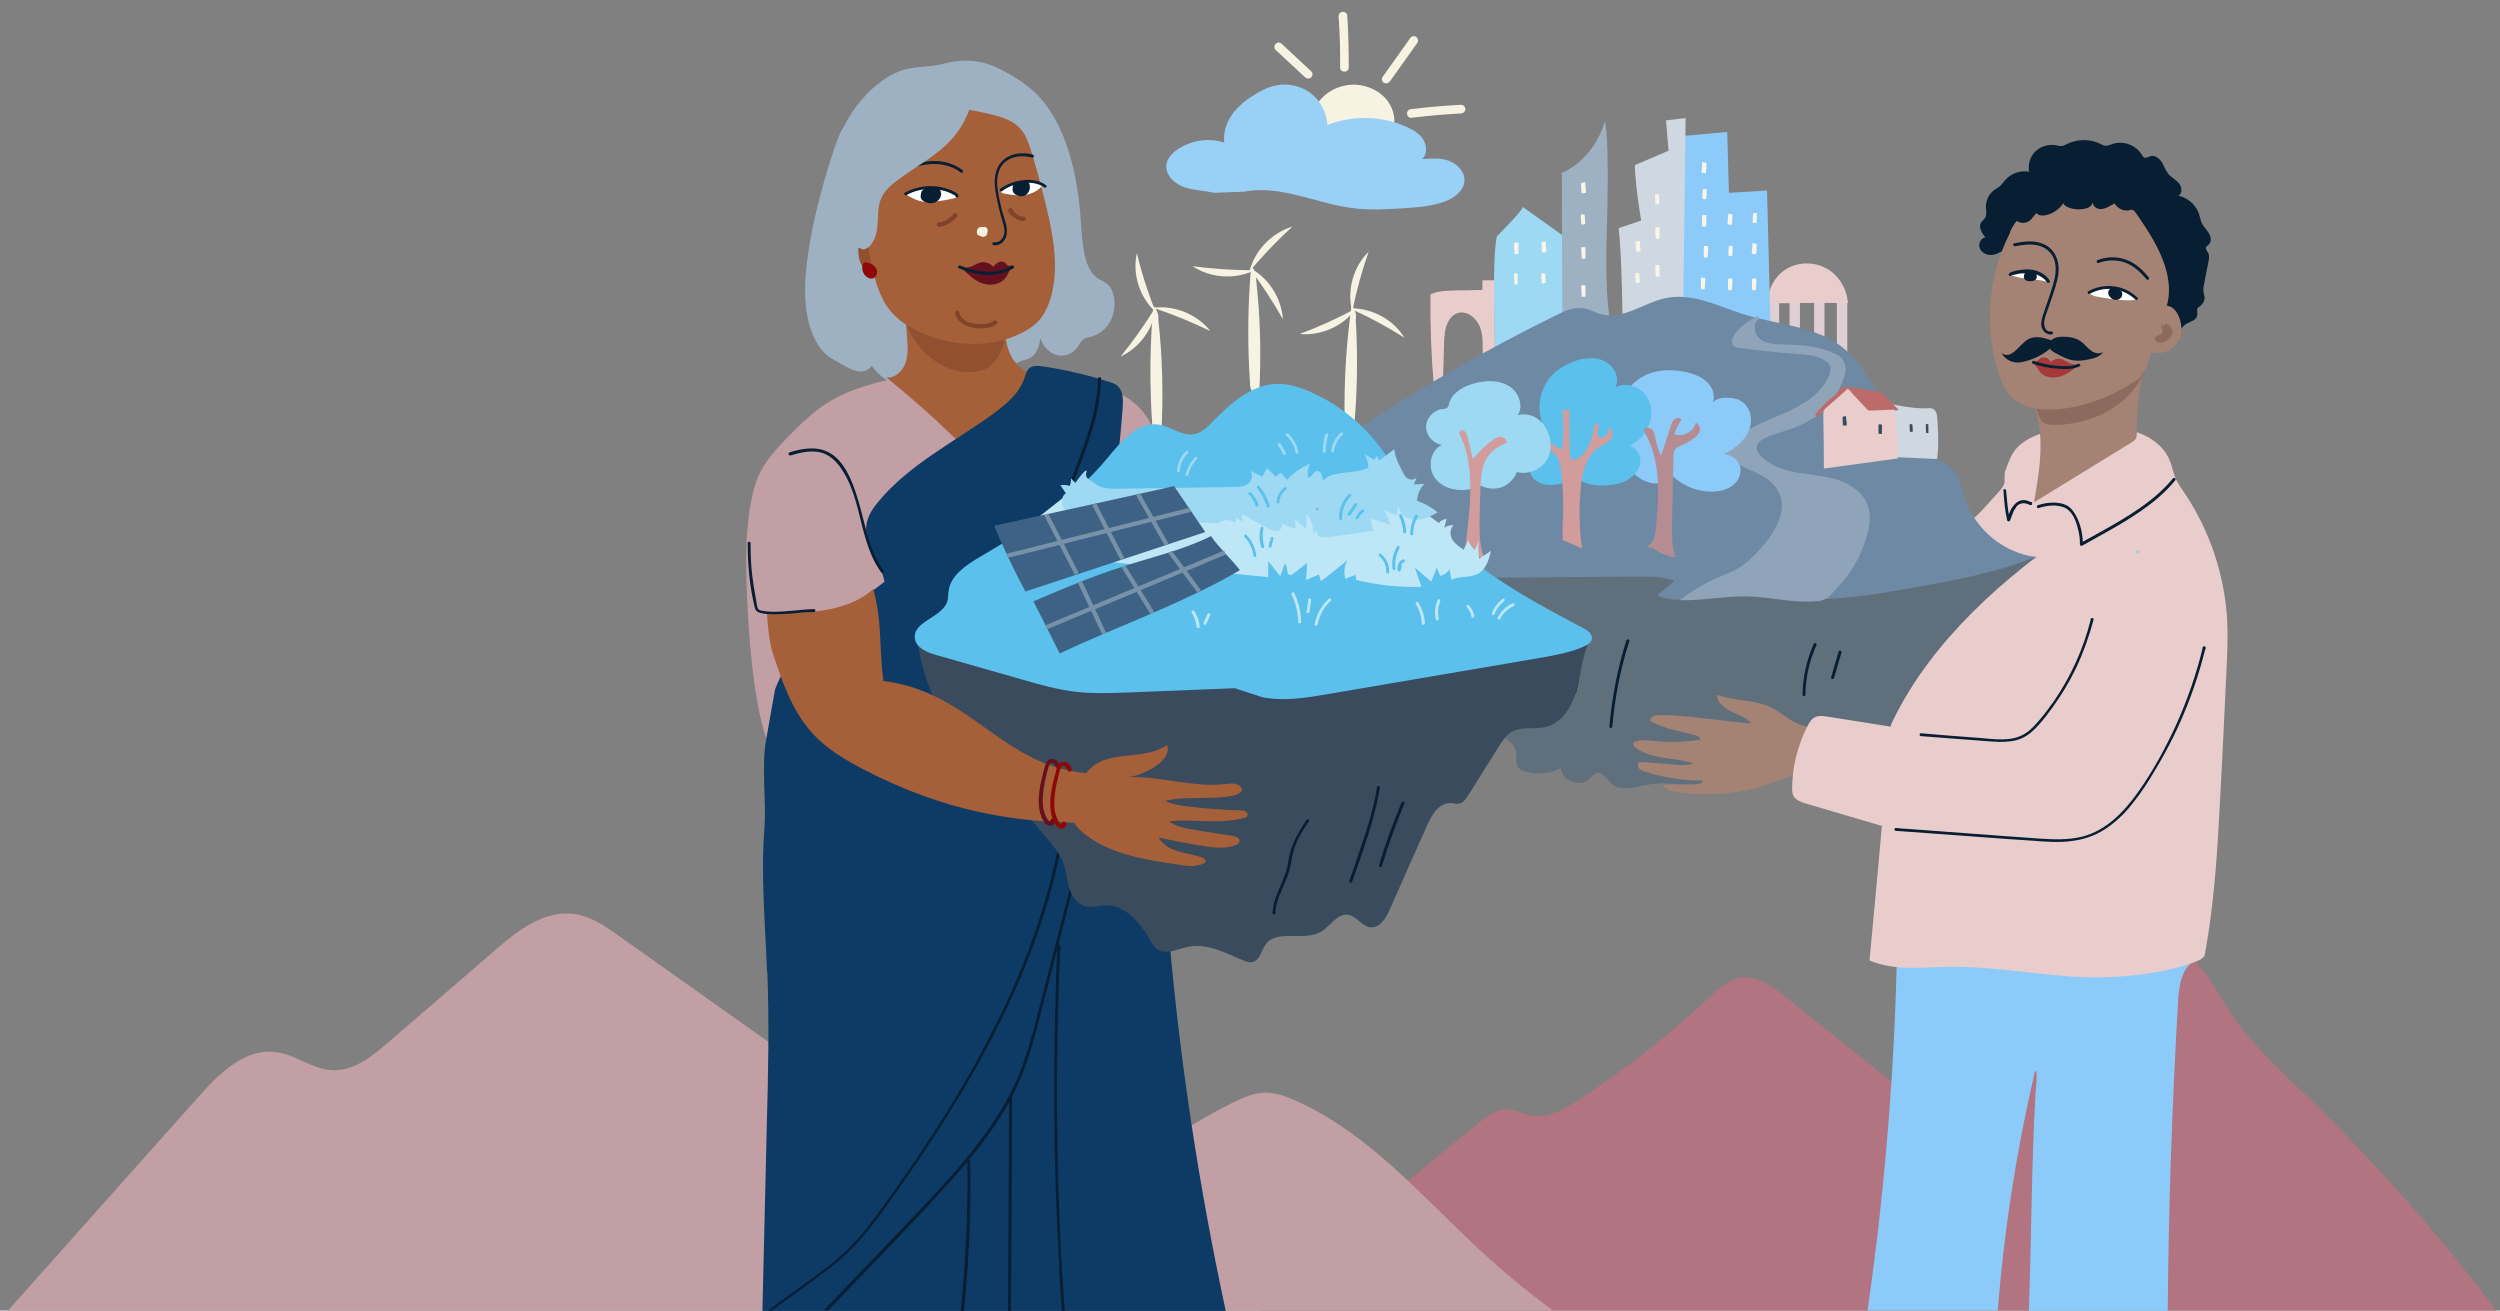 <?xml version="1.0" encoding="UTF-8"?>
<svg xmlns="http://www.w3.org/2000/svg" width="866" height="454" viewBox="0 0 866 454" fill="none">
  <rect x="0" y="0" width="866" height="454" fill="#808080" stroke="none"/>
  <g clip-path="url(#clip0_2102_1111)">
    <path d="M864.8 454.1C844.8 427.6 822.8 402.6 798.9 379.5C789.4 370.3 779.5 361.4 772.3 350.3C768.6 344.8 765.7 338.7 761.1 333.9C756.6 329.1 749.9 325.5 743.4 326.9C739.4 327.7 736 330.3 732.7 332.8C712.1 348.6 691.4 364.3 670.8 380.1C669.6 381 668.2 382 666.7 382.1C664.8 382.2 663.1 380.9 661.5 379.7C647.1 368.2 632.6 356.6 618.2 345.1C613.7 341.5 608.5 337.7 602.8 338.7C598.7 339.4 595.5 342.4 592.4 345.2C578.2 358.6 562.7 370.7 546.4 381.3C541.7 384.3 536.5 387.3 531 386.5C527.7 386 524.7 384.2 521.4 384.3C518 384.5 515.1 386.7 512.5 388.8C486.5 409.7 461.2 431.5 436.7 454H864.8V454.1Z" fill="#B27481"></path>
    <path d="M538.1 454.1C529.2 447.5 520.7 440.5 512.7 433.1C492.7 414.6 474.7 393.1 449.4 381.5C445.8 379.9 442 378.4 438 378.5C434.5 378.6 431.1 380 428 381.5C406.2 391.8 387.3 409.5 362.9 411C340.1 412.3 319.7 398.8 301.6 386C272.4 365.3 243.3 344.7 214.1 324C209.5 320.7 204.6 317.4 198.9 316.6C188.7 315.2 179.5 322.2 172 328.7C159.4 339.6 146.8 350.5 134.1 361.4C128.6 366.2 122.1 371.3 114.6 370.7C108 370.2 102.5 365.4 95.9 364.5C85.3 362.9 76.4 371.4 69.6 379C47.3 404 24.9 429.1 2.6 454.2H538.2L538.1 454.1Z" fill="#C29FA5"></path>
    <path d="M460.1 52.4C454.8 49.5 453 42 455.9 36.7C458.8 31.4 465.3 28.6 471.2 29.5C474.9 30.1 478.5 32 480.7 35C482.9 38 483.7 42.1 482.4 45.6C481.1 49.1 477.5 51.8 473.8 51.7" fill="#F7F3E3"></path>
    <path d="M420.4 66.8C416.9 65.9 413.3 66 409.9 64.7C406.5 63.4 403.4 60.3 404.1 56.7C404.5 54.7 406 53.1 407.7 51.9C412.4 48.6 418.7 47.6 424.1 49.4C423.6 45.9 424.9 42.3 427 39.4C429.1 36.5 432 34.3 435.1 32.5C437.4 31.1 439.9 29.9 442.6 29.5C446.7 28.8 451.1 29.9 454.3 32.5C457.5 35.1 459.6 39.1 459.8 43.3C468.7 39.8 479 40.1 487.6 44.1C489.7 45.1 491.9 46.4 493.1 48.5C494.3 50.6 494.4 53.4 492.7 55.1C495.8 54.9 499 54.6 501.9 55.7C504.8 56.8 507.4 59.4 507.3 62.5C507.2 66 503.8 68.6 500.5 69.8C496.1 71.4 491.4 71.8 486.8 72.1C480.7 72.5 474.6 72.9 468.6 72.1C455.9 70.5 443.4 63.9 430.9 66.4" fill="#99D0F6"></path>
    <path d="M441.9 17.3C445.3 20.5 448.7 23.6 452.1 26.8C452.7 27.3 453.6 27.4 454.2 26.8C454.8 26.2 454.8 25.2 454.2 24.7C450.8 21.5 447.4 18.4 444 15.2C443.4 14.6 442.5 14.6 441.9 15.2C441.3 15.8 441.3 16.8 441.9 17.3Z" fill="#F7F3E3"></path>
    <path d="M467.2 23.4C467.2 17.5 467.1 11.5 466.7 5.6H463.7C463.7 5.8 463.7 6.1 463.7 6.3C463.7 7.1 464.3 7.8 465.2 7.8C466.1 7.8 466.8 7.1 466.7 6.3C466.7 6.1 466.7 5.8 466.7 5.6C466.7 4.8 466.1 4.1 465.2 4.1C464.3 4.1 463.7 4.8 463.7 5.6C464.1 11.5 464.3 17.5 464.2 23.4C464.2 25.3 467.2 25.3 467.2 23.4Z" fill="#F7F3E3"></path>
    <path d="M481.4 28.3C484.6 23.8 487.8 19.3 491 14.8C491.5 14.1 491.1 13.1 490.5 12.7C489.7 12.3 488.9 12.6 488.5 13.2C485.3 17.7 482.1 22.2 478.9 26.7C478.4 27.4 478.8 28.4 479.4 28.7C480.2 29.1 481 28.8 481.4 28.2V28.3Z" fill="#F7F3E3"></path>
    <path d="M488.9 40.8C494.6 40.1 500.3 39.6 506.1 39.3C506.9 39.3 507.6 38.6 507.6 37.8C507.6 37 506.9 36.3 506.1 36.3C500.4 36.6 494.6 37.1 488.9 37.8C488.1 37.8 487.4 38.4 487.4 39.3C487.4 40.2 488.1 40.9 488.9 40.8Z" fill="#F7F3E3"></path>
    <path d="M692 454.1C694.2 426.2 698.5 398.5 704.9 371.2C706.1 369.5 705.1 378.7 705.1 378.7C703.7 403.8 703.7 428.9 702.8 454.1H750.9C751.2 418.3 752.4 382.5 754.5 346.7C754.8 341.3 755.8 334.8 760.7 332.5L661.5 328.1C660.1 327.1 658.6 326.1 657.2 325.1C656.5 368.2 653.1 411.3 646.9 454H692V454.1Z" fill="#8CCBF9"></path>
    <path d="M517.7 97.1H513.5V101.3H517.7V97.1Z" fill="#E9CDCD"></path>
    <path d="M616.3 104H612.7V124H616.3V104Z" fill="#E0CFD2"></path>
    <path d="M639.9 104H636.3V124H639.9V104Z" fill="#E0CFD2"></path>
    <path d="M623.5 102.6H619.9V122.6H623.5V102.6Z" fill="#E0CFD2"></path>
    <path d="M632 102.6H628.4V122.6H632V102.6Z" fill="#E0CFD2"></path>
    <path d="M612.5 105C612.2 100.2 614.9 95.4 619.1 93C623.3 90.6 628.7 90.7 632.9 93.1C637.1 95.5 639.8 100.2 640.1 105C630.7 104.8 621.9 105 612.5 105.1" fill="#E9CDCD"></path>
    <path d="M579.8 116L581.6 47.2L598.3 45.7L598.9 66.8L612.1 66L613.3 112.9" fill="#8CCBF9"></path>
    <path d="M562.1 114C562.1 114 561.9 88.8 560.7 79L568.5 76.4C568.5 76.4 566.5 65.1 566.3 57.2L578 52.2L577.1 41.7L583.9 40.9L583 111.5" fill="#CFD8E0"></path>
    <path d="M496.7 133.9C495.8 123.5 495.4 113.1 495.5 102.6C495.5 102.4 495.5 102.2 495.6 102C495.7 101.8 495.9 101.8 496.1 101.7C498.8 100.7 501.8 100.7 504.6 100.6C508.9 100.6 513.3 100.4 517.6 100.3C517.7 108.8 517.8 117.2 517.9 125.7L513.6 127.3V120.8C513.6 117.8 513.6 114.7 512.1 112.1C510.6 109.5 507.6 107.5 504.8 108.5C502.2 109.4 500.9 112.4 500.5 115.2C500.3 116.8 500.2 118.5 500.2 120.1C500.1 124.6 499.9 129.1 499.8 133.5C499.3 133.7 498.8 133.8 498.3 134" fill="#E9CDCD"></path>
    <path d="M517.9 120.1C517.9 120.1 516.7 90.2 518.5 81.9C518.5 81.9 527.5 72.9 527.5 71.7L541.8 81.9L542.4 111.2" fill="#9DD9F3"></path>
    <path d="M541.2 116L541 59.9C541 59.9 551.8 55.9 555.9 42.1C555.9 42.1 557.7 44.7 556.5 84.2C556.5 84.2 555.9 107.3 558.3 111.9" fill="#9EB1C2"></path>
    <path d="M524.5 84.1C524.5 85.3 524.5 86.5 524.7 87.8C524.7 87.8 524.7 87.9 524.7 88C524.7 88 524.7 88 524.9 88C525.2 88 525.4 88 525.7 88C525.7 88 525.8 88 525.9 88C525.9 88 526 87.8 526 87.7C526 87 526 86.3 526 85.6C526 85.2 526 84.8 526 84.4V84.2C526 84 525.7 84 525.5 84C525.3 84 525.1 84 524.9 84" fill="#F9F5E9"></path>
    <path d="M534 83.9C534 85.1 534 86.3 534.2 87.5C534.7 87.5 535.1 87.4 535.6 87.3C535.6 87.3 535.6 87.3 535.7 87.3C535.7 87.3 535.7 87.3 535.7 87.2C535.6 86 535.5 84.8 535.4 83.6" fill="#F9F5E9"></path>
    <path d="M524.5 94.8V98.1V98.3C524.5 98.3 524.7 98.4 524.8 98.5C525 98.5 525.3 98.5 525.5 98.5C525.5 98.5 525.6 98.5 525.7 98.5C525.8 98.5 525.7 98.4 525.7 98.3C525.7 97.1 525.7 95.9 525.7 94.7" fill="#F9F5E9"></path>
    <path d="M533.9 94.7C533.9 95.8 533.9 96.9 534.1 98C534.1 98 534.1 98.1 534.1 98.2H534.3C534.6 98.2 535 98.1 535.3 98H535.4V97.8C535.4 96.8 535.3 95.7 535.2 94.7" fill="#F9F5E9"></path>
    <path d="M547.7 63.4C547.7 64.6 547.7 65.8 547.9 67L549.3 66.8C549.3 66.8 549.3 66.8 549.4 66.8C549.4 66.8 549.4 66.8 549.4 66.7C549.3 65.5 549.2 64.3 549.1 63.1" fill="#F9F5E9"></path>
    <path d="M547.7 85.7L547.9 89.4C547.9 89.4 547.9 89.5 547.9 89.6C547.9 89.6 547.9 89.6 548.1 89.6C548.4 89.6 548.6 89.6 548.9 89.6C548.9 89.6 549 89.6 549.1 89.6C549.1 89.6 549.2 89.4 549.2 89.3C549.2 88.6 549.2 87.9 549.2 87.2C549.2 86.8 549.2 86.4 549.2 86V85.8C549.2 85.6 548.9 85.6 548.7 85.6C548.5 85.6 548.3 85.6 548.1 85.6" fill="#F9F5E9"></path>
    <path d="M547.7 98.9L547.9 102.6C547.9 102.6 547.9 102.7 547.9 102.8C547.9 102.8 547.9 102.8 548.1 102.8C548.4 102.8 548.6 102.8 548.9 102.8C548.9 102.8 549 102.8 549.1 102.8C549.1 102.8 549.2 102.6 549.2 102.5C549.2 101.8 549.2 101.1 549.2 100.4C549.2 100 549.2 99.6 549.2 99.2V99C549.2 98.8 548.9 98.8 548.7 98.8C548.5 98.8 548.3 98.8 548.1 98.8" fill="#F9F5E9"></path>
    <path d="M547.6 74.3C547.6 75.4 547.6 76.5 547.8 77.6C547.8 77.6 547.8 77.7 547.8 77.8H548C548.3 77.8 548.7 77.7 549 77.6H549.1V77.4C549.1 76.4 549 75.3 548.9 74.3" fill="#F9F5E9"></path>
    <path d="M573.4 78.8C573.4 80 573.4 81.2 573.6 82.5C573.6 82.5 573.6 82.6 573.6 82.7C573.6 82.7 573.6 82.7 573.8 82.7C574.1 82.7 574.3 82.7 574.6 82.7C574.6 82.7 574.7 82.7 574.8 82.7C574.8 82.7 574.9 82.5 574.9 82.4C574.9 81.7 574.9 81 574.9 80.3C574.9 79.9 574.9 79.5 574.9 79.1V78.9C574.9 78.7 574.6 78.7 574.4 78.7C574.2 78.7 574 78.7 573.8 78.7" fill="#F9F5E9"></path>
    <path d="M573.4 91.9C573.4 93.1 573.4 94.3 573.6 95.6C573.6 95.6 573.6 95.7 573.6 95.8C573.6 95.8 573.6 95.8 573.8 95.8C574.1 95.8 574.3 95.8 574.6 95.8C574.6 95.8 574.7 95.8 574.8 95.8C574.8 95.8 574.9 95.6 574.9 95.5C574.9 94.8 574.9 94.1 574.9 93.4C574.9 93 574.9 92.6 574.9 92.2V92C574.9 91.8 574.6 91.8 574.4 91.8C574.2 91.8 574 91.8 573.8 91.8" fill="#F9F5E9"></path>
    <path d="M573.3 67.3C573.3 68.4 573.3 69.5 573.5 70.6C573.5 70.6 573.5 70.7 573.5 70.8H573.7C574 70.8 574.4 70.7 574.7 70.6H574.8V70.4C574.8 69.4 574.7 68.3 574.6 67.3" fill="#F9F5E9"></path>
    <path d="M566.6 83.7C566.6 84.9 566.6 86.1 566.8 87.3L568.2 87.1C568.2 87.1 568.2 87.1 568.3 87.1C568.3 87.1 568.3 87.1 568.3 87C568.2 85.8 568.1 84.6 568 83.4" fill="#F9F5E9"></path>
    <path d="M566.5 94.6C566.5 95.7 566.5 96.8 566.7 97.9C566.7 97.9 566.7 98 566.7 98.1H566.9C567.2 98.1 567.6 98 567.9 97.9H568V97.7C568 96.7 567.9 95.6 567.8 94.6" fill="#F9F5E9"></path>
    <path d="M591.1 56.4C591.1 57.6 591.1 58.8 590.9 60C590.4 60 590 59.9 589.5 59.8C589.5 59.8 589.5 59.8 589.4 59.8C589.4 59.8 589.4 59.8 589.4 59.7C589.5 58.5 589.6 57.3 589.7 56.1" fill="#F9F5E9"></path>
    <path d="M591.1 74.6C591.1 75.8 591.1 77 590.9 78.3C590.9 78.3 590.9 78.4 590.9 78.5C590.9 78.5 590.9 78.5 590.7 78.5C590.4 78.5 590.2 78.5 589.9 78.5C589.9 78.5 589.8 78.5 589.7 78.5C589.7 78.5 589.6 78.3 589.6 78.2C589.6 77.5 589.6 76.8 589.6 76.1C589.6 75.7 589.6 75.3 589.6 74.9V74.7C589.6 74.5 589.9 74.5 590.1 74.5C590.3 74.5 590.5 74.5 590.7 74.5" fill="#F9F5E9"></path>
    <path d="M600.1 96.6C600.1 97.8 600.1 99 599.9 100.3C599.9 100.3 599.9 100.4 599.9 100.5C599.9 100.5 599.9 100.5 599.7 100.5C599.4 100.5 599.2 100.5 598.9 100.5C598.9 100.5 598.8 100.5 598.7 100.5C598.7 100.5 598.6 100.3 598.6 100.2C598.6 99.5 598.6 98.8 598.6 98.1C598.6 97.7 598.6 97.3 598.6 96.9V96.7C598.6 96.5 598.9 96.5 599.1 96.5C599.3 96.5 599.5 96.5 599.7 96.5" fill="#F9F5E9"></path>
    <path d="M608.4 96.6C608.4 97.8 608.4 99 608.2 100.3C608.2 100.3 608.2 100.4 608.2 100.5C608.2 100.5 608.2 100.5 608 100.5C607.7 100.5 607.5 100.5 607.2 100.5C607.2 100.5 607.1 100.5 607 100.5C607 100.5 606.9 100.3 606.9 100.2C606.9 99.5 606.9 98.8 606.9 98.1C606.9 97.7 606.9 97.3 606.9 96.9V96.7C606.9 96.5 607.2 96.5 607.4 96.5C607.6 96.5 607.8 96.5 608 96.5" fill="#F9F5E9"></path>
    <path d="M591.7 85.3C591.7 86.5 591.7 87.7 591.5 89C591.5 89 591.5 89.1 591.5 89.2C591.5 89.2 591.5 89.2 591.3 89.2C591 89.2 590.8 89.2 590.5 89.2C590.5 89.2 590.4 89.2 590.3 89.2C590.3 89.2 590.2 89 590.2 88.9C590.2 88.2 590.2 87.5 590.2 86.8C590.2 86.4 590.2 86 590.2 85.6V85.4C590.2 85.2 590.5 85.2 590.7 85.2C590.9 85.2 591.1 85.2 591.3 85.2" fill="#F9F5E9"></path>
    <path d="M590.7 96.3C590.7 97.5 590.7 98.7 590.5 100C590.5 100 590.5 100.1 590.5 100.2C590.5 100.2 590.5 100.2 590.3 100.2C590 100.2 589.8 100.2 589.5 100.2C589.5 100.2 589.4 100.2 589.3 100.2C589.3 100.2 589.2 100 589.2 99.9C589.2 99.2 589.2 98.5 589.2 97.8C589.2 97.4 589.2 97 589.2 96.6V96.4C589.2 96.2 589.5 96.2 589.7 96.2C589.9 96.2 590.1 96.2 590.3 96.2" fill="#F9F5E9"></path>
    <path d="M591.2 65.5C591.2 66.6 591.2 67.7 591 68.8C591 68.8 591 68.9 591 69H590.8C590.5 69 590.1 68.9 589.8 68.8H589.7V68.6C589.7 67.6 589.8 66.5 589.9 65.5" fill="#F9F5E9"></path>
    <path d="M600.1 74.3C600.1 75.5 600.1 76.7 599.9 77.9L598.5 77.7C598.5 77.7 598.5 77.7 598.4 77.7C598.4 77.7 598.4 77.7 598.4 77.6C598.5 76.4 598.6 75.2 598.7 74" fill="#F9F5E9"></path>
    <path d="M600.2 85.2C600.2 86.3 600.2 87.4 600 88.5C600 88.5 600 88.6 600 88.7H599.8C599.5 88.7 599.1 88.6 598.8 88.5H598.7V88.3C598.7 87.3 598.8 86.2 598.9 85.2" fill="#F9F5E9"></path>
    <path d="M608.5 84.5C608.5 85.7 608.5 86.9 608.3 88.1C607.8 88.1 607.4 88 606.9 87.9C606.9 87.9 606.9 87.9 606.8 87.9C606.8 87.9 606.8 87.9 606.8 87.8C606.9 86.6 607 85.4 607.1 84.2" fill="#F9F5E9"></path>
    <path d="M608.6 73.8C608.6 74.9 608.6 76 608.4 77.1C608.4 77.1 608.4 77.2 608.4 77.3H608.2C607.9 77.3 607.5 77.2 607.2 77.1H607.1V76.9C607.1 75.9 607.2 74.8 607.3 73.8" fill="#F9F5E9"></path>
    <path d="M693.2 87.1C692 87.9 690.5 88.5 689 88.3C687.5 88.1 686.1 87.1 685.7 85.7C685.3 84.3 686.2 82.5 687.7 82.2C686.5 80.7 685.2 78.6 686.3 77C686.7 76.4 687.3 76.1 687.6 75.5C688.3 74.4 688 73 687.9 71.7C687.9 69.5 688.9 67.3 690.6 66C691.3 65.4 692.2 65 692.9 64.4C693.5 63.8 693.9 63.1 694.5 62.5C696.5 60.1 699.8 58.9 702.9 59.5C702.4 57 703.2 54.3 705 52.5C706.8 50.7 709.5 49.9 712 50.3C712.7 50.4 713.3 50.6 714 50.6C714.8 50.6 715.5 50.1 716.2 49.8C719.7 48.1 724 48.1 727.5 49.8C728.1 50.1 728.6 50.4 729.3 50.5C730.1 50.5 730.9 50.2 731.7 49.9C735.4 48.6 739.9 50.2 741.9 53.6C742.1 54 742.4 54.4 742.8 54.6C743.5 54.9 744.2 54.3 744.9 54.1C746.4 53.6 747.9 54.8 748.8 56.1C749.6 57.4 750.1 59 751.1 60.2C752.1 61.5 753.7 62.2 754.8 63.5C755.9 64.8 756 67.1 754.6 67.8C757.9 68.5 760.8 71.1 761.8 74.3C762.1 75.2 762.2 76.2 762.6 77.1C763.2 78.4 764.3 79.4 765.1 80.7C765.9 81.9 766.2 83.7 765.1 84.7C764.7 85.1 764.1 85.4 764.1 85.9C764.1 86.5 764.6 87 764.9 87.6C765.4 88.5 765.2 89.6 765 90.7C764.5 93.3 764 95.9 763.5 98.4C763.3 99.2 763.2 100 763.3 100.9C763.3 101.6 763.6 102.3 763.7 103C763.7 104.1 763.2 105.2 762.3 105.9C762 106.2 761.5 106.4 761.3 106.7C760.8 107.4 761.3 108.4 761.1 109.3C760.8 111.3 757.8 111.4 756.4 112.9C755.9 113.4 755.6 114 755.2 114.5C754.4 115.4 753.2 115.9 752.1 116.4C748.9 117.7 745.3 119.1 742.1 117.7C741.6 117.5 741.1 117.2 740.5 117.1C740 117.1 739.5 117.1 738.9 117.1C736.9 117.3 734.8 115.8 734.2 113.8C733 115.1 730.7 115.2 729.3 114" fill="#071E33"></path>
    <path d="M650.5 202.6C651.8 205.6 656.7 205.6 658 208.6C658.5 209.6 658.4 210.8 658.3 212C655 252.3 651.4 292.5 647.6 332.7C656 336.3 665.5 335.1 674.6 334.9C688.6 334.7 702.5 337.1 716.5 338.2C730.5 339.3 749.2 337.9 762.1 332.5L763.6 331.3C767.2 312.5 768.2 293.3 769.2 274.1C769.9 260.5 770.6 246.9 771.2 233.3C771.5 227.1 771.8 220.9 771.5 214.8C770.6 199.2 765.5 183.9 756.8 170.9C755.6 169.1 754.3 167.4 753.5 165.4C752.7 163.4 752.4 161.2 751.5 159.3C749.7 155 745.8 151.9 741.5 150.2C738.1 148.8 734.4 148.2 730.8 147.8C727.1 147.3 724 146.7 720.2 147.2C716.6 147.7 713.1 148.4 709.6 149.4C705.1 150.6 700.5 152.5 697.8 156.2C696.5 158 695.8 160 695 162.1C694.7 162.9 694.4 163.6 694.4 164.5C694.4 165.3 694.4 166.1 694.4 166.9C694.2 168.3 693.2 169.5 692.2 170.6C689.2 173.7 686.4 177.4 683 180.1C679.5 182.8 676.2 185.6 672.6 188.2C665.5 193.5 658.1 198.3 650.5 202.8V202.6Z" fill="#E9CDCD"></path>
    <path d="M745.5 117C742.3 126.2 739.8 140.1 740.2 149.7C740.2 150.4 740.2 151.2 739.9 151.9C739.5 152.5 738.9 152.9 738.3 153.3C727.1 160.2 715.8 167.1 704.6 174C705.8 166.8 707.1 159.5 706.8 152.2C706.5 144.9 704.7 137.5 700.3 131.3C699.9 130.8 699.5 130.2 699.6 129.5C699.8 128.7 700.8 128.3 701.7 127.9C709.8 125.2 718.1 122.9 726.5 121" fill="#A58374"></path>
    <path d="M744.5 123C743.5 129.6 739.5 135.8 733.6 140.2C727.7 144.6 719.8 147.1 711.9 147.2C710.3 147.2 708.6 147.1 707.5 146.1C707 145.6 706.7 145 706.4 144.4C704.7 140.4 703.9 136 705.2 131.9C706.5 127.8 710.1 124.1 715 122.9" fill="#8C6A5D"></path>
    <path d="M750.5 106C750.5 106 752.5 101.3 750.3 93.3C748.3 86.2 744.1 79.9 739.9 73.8C739.6 73.4 739.2 72.9 738.7 72.7C738.2 72.6 737.8 72.7 737.3 72.9C737 72.9 736.6 72.9 736.3 72.9C734.7 72.8 733.3 71.8 732.5 70.5C731.6 70.9 730.7 71.5 729.8 71.9C728.9 72.3 727.8 72.6 726.8 72.3C725.8 72 725 71.2 724.9 70.1C724.7 71.5 723.1 72.2 721.7 72.4C720 72.7 718.2 72.5 716.6 71.9C715.8 71.6 715 71.2 714.7 70.4C713.3 72.6 710.9 74.2 708.3 74.6C707.3 74.8 706 74.6 705.5 73.8C704.5 74.6 704 75.8 703 76.5C701.8 77.4 699.9 77.5 698.6 76.5C697.9 77.3 696.3 79.8 696.2 80.8C688.5 95.9 687.2 114 692.6 130.1C693.3 132.3 694.2 134.4 695.6 136.2C700 141.8 708.2 142.5 715.3 141.5C724.6 140.1 733.5 136.4 741.1 131C741.4 130.8 743 128.2 743.2 127.9C744.2 125.9 745.2 121.9 745.2 121.9C749.2 123.3 753.7 120.8 755.2 116.9C756.7 113 754.4 105.7 750.2 105.9L750.5 106Z" fill="#A58374"></path>
    <path d="M698 85.3C700.6 84.8 703.3 84.4 705.9 85C708.5 85.6 710.7 87.4 711.6 90C712.6 93.1 711.9 96.2 711 99.2C710 102.5 708.8 105.8 707.7 109.1C707.2 110.7 706.7 112.5 707.5 114C708.1 115.2 709.4 116.1 710.8 115.8C711.4 115.7 711.2 114.7 710.5 114.8C708.7 115.2 708 113.1 708.1 111.7C708.2 110 709 108.4 709.5 106.8C710.6 103.6 711.8 100.4 712.6 97.1C713.3 94.3 713.4 91.3 712.1 88.6C711 86.2 708.8 84.6 706.3 84C703.5 83.3 700.5 83.7 697.7 84.3C697.1 84.4 697.3 85.4 698 85.3Z" fill="#071E33"></path>
    <path d="M744.3 96C742.1 93.4 739.6 91 736.3 89.9C733.2 88.8 729.7 88.9 726.6 90.1C726 90.3 726.3 91.3 726.9 91.1C729.8 90 733.1 89.9 736 90.9C739.1 92 741.5 94.3 743.6 96.8C744 97.3 744.7 96.6 744.3 96.1V96Z" fill="#071E33"></path>
    <path d="M739.9 103.6C737.6 101.9 735.1 100.1 732.4 99.4C731.5 99.2 730.6 99 729.6 99.2C728.9 99.2 728.3 99.5 727.7 99.7C726.3 100.2 724.8 100.7 723.6 101.6C724.6 102.4 725.9 102.7 727.2 102.9C731.4 103.6 735.6 104.3 739.8 103.9" fill="white"></path>
    <path d="M709.2 97.3C707.9 95.3 705.6 94.2 703.3 93.9C701 93.7 698.6 94.2 696.5 95.2C700.4 97 705 96.4 709.1 97.6" fill="white"></path>
    <path d="M740.4 103.1C735.9 98.7 728.9 97.8 723.4 100.9C722.8 101.2 723.4 102.1 723.9 101.8C729 98.9 735.5 99.7 739.7 103.8C740.2 104.2 740.9 103.5 740.4 103.1Z" fill="#071E33"></path>
    <path d="M709.9 97C708.4 94.9 706.1 93.7 703.6 93.4C702.1 93.2 700.7 93.4 699.2 93.6C698.4 93.7 697.7 93.9 696.9 94.2C696.4 94.4 695.9 94.5 695.8 95.1C695.8 95.3 696 95.5 696.2 95.6C696.8 95.9 697.1 94.9 696.5 94.7L696.9 95.2C696.9 95.5 697.4 95.2 697.6 95.2C697.9 95.2 698.2 95 698.5 95C699.2 94.8 699.8 94.7 700.5 94.7C701.7 94.6 702.8 94.6 704 94.7C706 95.1 707.9 96.1 709.1 97.8C709.5 98.3 710.3 97.8 710 97.3L709.9 97Z" fill="#071E33"></path>
    <path d="M734.7 100.7C735.3 101.3 735.3 102.3 734.8 103C734.3 103.7 733.4 104 732.6 103.9C731.8 103.7 731.1 103.2 730.6 102.5C730.3 102 730.2 101.3 730.4 100.7C730.7 100.1 731.4 99.8 732 99.9C732.6 100 733.3 100.1 733.9 100.4" fill="#071E33"></path>
    <path d="M704 125.7C704.2 126 705.6 125 706 124.8C706.4 124.6 706.5 124.2 706.9 124C707.5 123.7 708.2 123.8 708.9 124C709.6 124.2 710 124.8 710.4 125.4C711.3 124.5 712.8 124 714.1 124.4C715.1 124.7 716 125.3 717 125.8C718.1 126.3 719.4 126.4 720.6 126.2C720.2 126.2 719.8 126.5 719.5 126.8C717.7 128.4 715.7 129.9 713.3 130.5C710.9 131.1 707.8 130.7 706.5 128.6C705.6 127.1 704.7 126.2 704 125.7Z" fill="#A53939"></path>
    <path d="M705.2 94.5C705.5 95.1 705.7 95.8 705.4 96.5C705 97.3 703.9 97.5 703 97.4C702.5 97.4 701.9 97.3 701.5 96.9C700.8 96.3 701 95.2 701.5 94.5C702 93.9 702.9 93.6 703.7 93.8" fill="#071E33"></path>
    <path d="M720 126C717.7 127.1 714.9 126.9 712.4 126.7C709.7 126.5 707.1 125.9 704.5 125C703.9 124.8 703.6 125.8 704.2 126C706.9 126.9 709.7 127.5 712.6 127.7C715.2 127.9 718 128 720.4 126.9C721 126.6 720.4 125.8 719.9 126H720Z" fill="#071E33"></path>
    <path d="M740.5 191.7C741.1 191.7 741.1 190.7 740.5 190.7C739.9 190.7 739.9 191.7 740.5 191.7Z" fill="#7CCDEF"></path>
    <path d="M650.3 186.9C659.2 184.7 667.9 190.3 676.8 192.2C680.8 193.1 684.8 193.2 688.9 193.3C694.4 193.5 700 193.6 705.5 192.8C680.8 211.7 658.4 235.6 649.6 265.3C647.5 262.2 643.1 262 639.5 262.9C635.9 263.8 632.4 265.5 628.7 265.2C626.6 265 624.7 264.2 622.6 263.9C614.5 262.7 607.5 269.5 599.6 271.6C590.3 274.1 580.4 270.1 570.9 271.8C566.6 272.6 561.4 274.4 558.2 271.4C556.6 269.9 555.3 267.3 553.2 267.8C552.1 268 551.4 269.1 550.5 269.9C547.3 272.9 541 270.5 540.6 266.1C536.9 268 532.5 268.5 528.5 267.3C527.5 267 526.5 266.6 525.9 265.8C524.9 264.4 525.4 262.6 525.2 260.9C524.7 256.7 519.9 254.6 515.8 253.6C511.7 252.7 506.9 251.8 504.7 248.2C502.1 243.9 504.5 238 502.1 233.6C500.5 230.7 497.2 229.2 493.9 228.3C488.5 226.9 482.8 226.7 477.3 227.9C475.5 228.3 473.1 228.6 472.1 227C471.2 225.7 472.1 224 472.5 222.4C474 217.4 471.8 212.1 469.7 207.3C465.6 198.2 457.1 181.3 453 172.2" fill="#606F7C"></path>
    <path d="M629 252.1C626.2 252 623.5 251.2 621.1 249.9C618.6 248.5 616.5 246.6 614 245.3C608.1 242.2 601 243 594.8 240.7C594.8 243.4 597.3 245.3 599.8 246.5C602.2 247.6 605 248.5 606.6 250.6C596.4 249.8 586.3 247.9 576 247.7C574.5 247.7 572.9 247.7 571.9 248.8C571.7 248.9 571.6 249.1 571.6 249.3C571.6 249.6 571.9 249.9 572.2 250C576.9 252.7 582.4 253.2 587.6 254.8C588.3 255 589.1 255.6 588.9 256.2C583.7 257.1 578.4 257.2 573.2 256.7C571 256.5 568.6 256.1 566.5 256.9C566.2 257 565.8 257.2 565.7 257.6C565.6 258.1 566 258.5 566.3 258.8C571.9 263.2 579.9 262.3 586.6 264.4C584.7 265.3 582.5 265.1 580.4 264.9C576.6 264.6 572.8 264.3 569 264C568.7 264 568.3 264 568 264C567.2 264.3 567.2 265.5 567.7 266.1C568.2 266.7 569 267.1 569.8 267.3C576.3 269.4 583.2 270.4 590 270.4C589.8 271.4 588.5 271.7 587.4 271.7C584 271.7 580.6 271.8 577.2 271.9C576.9 271.9 576.6 271.9 576.5 272.1C576.3 272.4 576.6 272.9 577 273.1C578.1 273.8 579.5 274.1 580.8 274.3C592 276.1 603.7 274.9 614.4 271C617.3 269.9 620.2 268.6 623.2 268.2C625.4 267.9 627.6 267.9 629.7 268.4C630 266.1 630.3 263.8 630.6 261.6" fill="#A58374"></path>
    <path d="M763.5 225.1C764.1 225.1 764.1 224.1 763.5 224.1C762.9 224.1 762.9 225.1 763.5 225.1Z" fill="#071E33"></path>
    <path d="M752.8 165.6C746.3 173.6 737 179 728.1 184C725.6 185.4 723.2 186.7 720.7 188.1L721.5 188.5C721.5 185.1 720.7 181.4 719 178.4C718.2 177 717.2 175.7 715.8 175C714.4 174.3 712.7 174.1 711.1 174.1C709.3 174.1 707.5 174.5 705.9 175C705.3 175.2 705.6 176.2 706.2 176C708.9 175.1 712.1 174.7 714.8 175.7C717.8 176.8 719.1 180.3 719.8 183.2C720.3 185 720.5 186.8 720.5 188.6C720.5 189 720.9 189.2 721.3 189C730.3 183.9 739.7 179.2 747.6 172.4C749.7 170.6 751.7 168.6 753.5 166.4C753.9 165.9 753.2 165.2 752.8 165.7V165.6Z" fill="#071E33"></path>
    <path d="M694 169.8C694.2 173.3 694.5 176.8 695.3 180.3C695.4 180.8 696.1 180.7 696.3 180.3C696.7 179.2 697.1 178 697.6 176.9C697.8 176.5 698.1 176.2 698.3 175.9C698.3 175.9 698.3 175.8 698.4 175.7C698.4 175.6 698.4 175.7 698.4 175.6C698.8 175.1 699.3 174.7 699.9 174.5C701 174.1 702.1 174.4 703.1 174.9C703.7 175.2 704.2 174.4 703.6 174C702.5 173.4 701.2 173 699.9 173.4C699.1 173.6 698.4 174.1 697.8 174.8C697.4 175.3 697 175.7 696.7 176.3C696 177.5 695.7 178.8 695.2 180.1H696.2C695.5 176.7 695.2 173.3 694.9 169.9C694.9 169.3 693.9 169.3 693.9 169.9L694 169.8Z" fill="#071E33"></path>
    <path d="M703.5 174.9C704.1 174.9 704.1 173.9 703.5 173.9C702.9 173.9 702.9 174.9 703.5 174.9Z" fill="#071E33"></path>
    <path d="M750.1 112.1C751.6 112.2 752.7 113.9 752.5 115.3C752.3 116.7 751.1 118 749.6 118.5C748.6 118.8 747.4 118.8 746.7 118C746.5 117.8 746.4 117.6 746.4 117.4C746.4 116.8 747 116.4 747.6 116.2C748.2 116 748.9 115.8 749.1 115.2C749.3 114.7 749.1 114.1 748.8 113.6C748.5 113.1 748.5 112.4 749 112.1C749 112.4 749 112.8 749 113.2" fill="#8C6A5D"></path>
    <path d="M676.7 255.4C662.1 252.8 647.5 250.5 632.8 248.2C631.5 248 630 247.8 628.8 248.4C627.5 249 626.7 250.3 626.1 251.6C622.7 258.1 620.9 265.5 620.8 272.9C620.8 273.9 620.8 274.9 621.3 275.8C622.1 277.2 623.8 277.8 625.4 278.3C642.5 283.3 659.5 288.4 676.6 293.4" fill="#E9CDCD"></path>
    <path d="M724.2 214.7C721.7 224.7 717.4 234.2 711.6 242.7C710.1 244.8 708.6 246.9 706.9 248.9C705.2 250.9 703.6 252.8 701.5 254.1C696.8 257.1 690.8 256 685.5 255.6C678.8 255.1 672.1 254.6 665.4 254C664.8 254 664.8 254.9 665.4 255C671.5 255.5 677.6 255.9 683.8 256.4C686.7 256.6 689.7 256.9 692.6 257C695.3 257 698 256.8 700.4 255.7C702.7 254.7 704.6 252.9 706.3 251C708 249.1 709.6 247 711.1 244.9C714.2 240.6 716.9 236.1 719.2 231.3C721.7 226 723.7 220.4 725.2 214.7C725.4 214.1 724.4 213.8 724.2 214.4V214.7Z" fill="#071E33"></path>
    <path d="M763 224.5C760.8 233.6 757.7 242.4 753.9 250.9C750.1 259.2 745.7 267.3 740.4 274.7C735.6 281.4 729.5 287.7 721.3 289.8C716.5 291 711.6 290.8 706.7 290.5C701.6 290.1 696.5 289.8 691.4 289.4C681.1 288.6 670.8 287.9 660.5 287.1C659.2 287.1 657.9 286.9 656.7 286.8C656.1 286.8 656.1 287.8 656.7 287.8C667.2 288.6 677.6 289.3 688.1 290.1C693.3 290.5 698.6 290.9 703.9 291.2C708.8 291.6 713.7 292 718.5 291.2C722.8 290.6 726.8 289 730.4 286.4C734 283.8 736.7 281 739.2 277.7C741.9 274.3 744.3 270.6 746.5 266.8C749 262.7 751.2 258.6 753.3 254.3C757.4 245.8 760.7 236.9 763.1 227.9C763.4 226.8 763.7 225.7 764 224.5C764.2 223.9 763.2 223.6 763 224.2V224.5Z" fill="#071E33"></path>
    <path d="M710.6 117.9C711.3 117.1 712.5 116.8 713.5 116.7C716.1 116.5 718.9 116.8 721 118.4C722.2 119.3 723.1 120.6 724.4 121.5C725.6 122.4 727.5 122.8 728.6 121.8C727.6 123.5 725.5 124.1 723.5 124.5C721.7 124.9 719.9 125.1 718.1 124.8C716 124.5 714.1 123.4 712.2 122.4C711.4 122 710.6 121.5 710.1 120.8C707.6 122.9 704.6 124.4 701.4 125.2C700.2 125.5 699.1 125.7 697.9 125.5C695.9 125.2 694.1 123.9 693.3 122.1C693.8 122.8 694.8 123.1 695.7 122.9C696.6 122.7 697.3 122.2 698 121.6C699.5 120.3 700.7 118.7 702.4 117.6C704.5 116.3 707.4 116.8 709.7 117.6" fill="#071E33"></path>
    <path d="M469.2 149.3C491.6 134.4 514.9 121.1 539 109.2C542 107.7 545.2 106.3 548.5 106.8C550.7 107.1 552.7 108.4 554.9 108.9C562.5 110.8 569.6 104.7 577.3 103.2C586.5 101.4 595.5 106.2 604.4 109C615.8 112.5 628.7 112.9 638.1 120.2C650.9 130.2 653.5 150.5 668 157.8C670.9 159.2 674.1 160.1 676.3 162.4C678.9 165.1 679.5 169.1 680.7 172.7C684.1 183.3 694 191.5 705 192.9C691.5 198.5 677 201 662.6 203.6C651.9 205.5 641.1 207.4 630.2 207.5C617.1 207.6 603.9 205.1 590.9 206.7C585.3 207.4 579.2 208.8 574.1 206.2C576.1 204.5 578 202.9 580 201.2C575.8 199.7 571.3 199.7 566.8 199.7C552.4 199.8 538.1 200 523.7 200.1C518.6 200.1 513.4 200.1 508.4 199.1C503.7 198.1 499.3 196.1 494.6 195.2C489.3 194.2 483.6 194.5 478.9 192C474.7 189.7 471.9 185.4 467.9 182.8C464.6 180.6 460.5 179.7 457.1 177.7C453.7 175.7 450.6 171.9 451.6 168C452.6 163.8 457.5 161.8 460.1 158.2" fill="#6E89A3"></path>
    <path d="M651.1 158.1C651.6 157.7 651.1 139 651.1 139C651.1 139 661.5 141.9 668.3 141.4C668.3 141.4 670.6 141 671 144.1C671 144.1 671.9 153 671 159" fill="#CFD8E0"></path>
    <path d="M667.1 147.1C667.1 148 667.1 149 667.2 149.9V150C667.2 150 667.2 150 667.3 150C667.5 150 667.7 150 667.9 150C667.9 150 667.9 150 668 150C668 150 668 149.9 668 149.8C668 149.3 668 148.7 668 148.2C668 147.9 668 147.6 668 147.3C668 147.3 668 147.2 668 147.1C668 147 667.8 146.9 667.6 146.9C667.4 146.9 667.3 146.9 667.2 146.9" fill="#394B5C"></path>
    <path d="M661.5 147C661.5 147.8 661.5 148.7 661.6 149.5V149.6C661.6 149.6 661.7 149.6 661.8 149.6C662 149.6 662.3 149.6 662.5 149.5C662.5 149.5 662.5 149.5 662.6 149.5C662.6 149.5 662.6 149.4 662.6 149.3C662.6 148.5 662.5 147.7 662.4 146.9" fill="#394B5C"></path>
    <path d="M563.4 221.8C560.3 231.5 558.4 241.5 557.5 251.7C557.5 252.3 558.5 252.3 558.5 251.7C559.4 241.6 561.3 231.7 564.4 222.1C564.6 221.5 563.6 221.2 563.4 221.8Z" fill="#071E33"></path>
    <path d="M546.3 230.8C546.2 233.8 545.7 236.7 545 239.6C544.8 240.2 545.8 240.5 546 239.9C546.8 236.9 547.2 233.9 547.4 230.8C547.4 230.2 546.4 230.2 546.4 230.8H546.3Z" fill="#071E33"></path>
    <path d="M628.3 223C625.8 228.6 624.5 234.6 624.4 240.7C624.4 241.3 625.4 241.3 625.4 240.7C625.4 234.8 626.8 228.9 629.2 223.5C629.5 222.9 628.6 222.4 628.3 223Z" fill="#071E33"></path>
    <path d="M636.9 225.7C636 228.7 635.2 231.6 634.3 234.6C634.1 235.2 635.1 235.5 635.3 234.9C636.2 231.9 637 229 637.9 226C638.1 225.4 637.1 225.1 636.9 225.7Z" fill="#071E33"></path>
    <path d="M609 109.5C605.9 110.8 603.1 112.9 601.1 115.5C600.1 116.8 599.3 118.8 600.6 119.9C601.1 120.3 601.8 120.4 602.4 120.5C609.1 121.4 615.7 122.1 622.4 122.6C625.3 122.8 628.3 123 631 124.2C632.4 124.9 633.9 126 634.1 127.5C634.1 128.3 634 129.1 633.7 129.8C631.1 136.7 623.9 140.6 617.2 143.5C610.4 146.4 603.1 149.1 598.7 155C598 156 597.4 157.2 597.9 158.3C598.2 158.8 598.6 159.2 599.1 159.4C602.9 161.6 606.9 162.8 610.7 165C615.4 167.7 618.1 172.2 617 177.5C615.9 182.8 612.5 187.2 608.8 191.2C607.1 193 605.3 194.7 603.3 196.1C600.6 197.9 597.4 199 594.5 200.3C590 202.3 585.8 204.9 581.8 207.9C588.9 208.2 597 206.5 604.7 206.6C613.9 206.7 620.7 209.1 629.9 208.2C630.8 208.2 632.1 207.6 632.9 207.2C633.5 206.9 635.9 204.1 636.4 203.6C641.2 198.6 644.8 192.4 646.7 185.6C647.7 182.2 648.2 178.5 647 175.1C645.4 170.6 641 167.7 636.5 166.2C632 164.8 627.2 164.5 622.5 163.7C617.8 162.9 613 161.3 609.8 157.8C609.1 157 608.5 156.1 608.5 155.1C608.5 153.5 610.1 152.4 611.5 151.7C615.9 149.6 620.9 148.9 625.2 146.5C628.5 144.7 631.6 143.2 633.9 140.3C636 137.6 637.8 133.5 638.9 130.3C639.5 128.6 639.4 126.4 638.5 124.8C637.9 123.7 636.7 123 635.6 122.5C630.1 119.9 623.8 119.4 617.7 119.3C614.9 119.3 611.9 119.1 609.7 117.4C607.5 115.7 607 111.6 609.5 110.3" fill="#8FA4B8"></path>
    <path d="M500.2 244.5C499.9 247.7 498.9 250.9 497.3 253.7C497 254.3 497.8 254.8 498.2 254.2C499.9 251.2 500.9 247.9 501.2 244.5C501.2 243.9 500.3 243.9 500.2 244.5Z" fill="#071E33"></path>
    <path d="M577 166.3C574.9 168.2 571.6 167.5 569.1 166.3C567.1 165.2 565.2 163.6 564.3 161.5C563.4 159.4 563.7 156.7 565.4 155.2C564.3 154.7 563.1 155.4 561.9 155.7C559.5 156.3 556.9 154.8 555.9 152.6C554.9 150.4 555.4 147.7 556.7 145.7C558 143.7 560.1 142.2 562.4 141.3C562.9 141.1 563.5 140.7 563.4 140.2C563.4 140 563.2 139.8 563.1 139.6C562.4 138.6 562.8 137.2 563.3 136.1C565.1 132.6 568.7 130.1 572.5 129C576.4 127.9 580.5 128.1 584.5 129C587 129.6 589.5 130.6 591.4 132.4C593.3 134.2 594.2 137 593.4 139.4C594.5 138 596.6 137.7 598.4 137.8C599.9 137.8 601.5 138 602.9 138.8C606.4 140.7 607.4 145.5 605.8 149.2C604.3 152.8 600.8 155.4 597.3 157.3C599.5 157.6 601.7 158.9 602.5 160.9C603.6 163.3 602.5 166.3 600.4 168C598.3 169.7 595.5 170.3 592.8 170.3C587.4 170.3 582 167.9 578.4 163.8" fill="#8CCBF9"></path>
    <path d="M542.7 167C540.7 167.6 538.7 168.1 536.6 168C534.5 167.9 532.4 167.1 531.1 165.6C529.9 164.1 529.5 162.2 529.3 160.3C529 157.2 529.2 153.7 531.3 151.3C532.4 150.1 534.1 149.1 534.3 147.5C534.3 146.7 534.1 146 533.9 145.2C532.3 139.9 533.9 133.8 537.8 129.8C539.6 128 541.8 126.6 544.2 125.6C547.7 124.1 551.9 123.4 555.4 124.9C558.9 126.4 561.3 130.7 559.6 134.1C562.9 132.5 567.2 133.6 569.6 136.3C572 139 572.6 143 571.5 146.4C570.4 149.8 567.8 152.7 564.6 154.5C566.9 155.1 568.4 157.6 568.2 159.9C568.1 162.2 566.5 164.3 564.6 165.7C562.7 167.1 560.3 167.7 557.9 168C553.4 168.6 548.2 168 545.3 164.6" fill="#5BC0EB"></path>
    <path d="M541.3 181.2C541.7 175 541.5 168.8 540.7 162.7C540.5 160.8 540.1 158.7 538.7 157.4C538 156.7 537.1 156.3 536.6 155.5C536.1 154.7 536 153.5 536.8 153C538 154.2 539.5 155.1 541.1 155.8C541.7 151.3 541.7 146.7 541.3 142.2C542.1 142 542.9 141.9 543.6 141.7C543.6 146.9 543.6 152.1 543.8 157.3C543.8 157.9 543.8 158.6 544.4 159C545 159.5 545.9 159.2 546.6 158.8C550 156.7 551.3 152.6 552 148.8C552.2 147.8 552.6 146.7 553.6 146.6C554.4 147.9 552.7 149.6 553.6 150.9C554.1 151.8 555.6 151.7 556.3 150.9C557 150.1 557.3 149.1 557.5 148.1C559 148.8 558.8 151 557.8 152.3C556.8 153.6 555.1 154.1 553.8 155C549.4 157.9 548.1 163.6 547.6 168.7C546.9 175.8 547 183 548 190C545.8 189 543.6 188 541.3 187" fill="#D29C9C"></path>
    <path d="M513 168.3C511.5 168.8 509.9 169.4 508.4 169.6C504.1 170.3 499.1 168.8 496.8 165.2C494.5 161.6 495.5 155.9 499.5 154.1C496.5 153.7 494 150.9 494 147.9C494 144.9 496.5 142.1 499.5 141.7C500.3 141.6 501.2 141.6 501.6 140.9C501.8 140.7 501.8 140.3 501.9 140C502.8 136.2 506.8 133.8 510.7 132.8C514.6 131.7 519 131.6 522.5 133.6C526 135.6 527.9 140.4 525.8 143.8C528.3 143.1 531.1 143.8 533.1 145.4C535.1 147 536.3 149.4 536.9 151.8C537.4 154.2 537.2 156.8 536 159C534.1 162.6 529.4 164.6 525.4 163.5C524.6 165.8 522.7 167.8 520.4 168.7C518.1 169.6 515.3 169.4 513.1 168.3" fill="#9DD9F3"></path>
    <path d="M570.3 189.2C572.7 188.7 573.4 185.8 573.6 183.3C574.1 177.5 574.6 171.6 574.2 165.8C573.8 160 572.4 154.1 569.3 149.1C569.6 148 571.5 147.9 572.3 148.8C573.1 149.7 573.3 150.9 573.5 152.1C573.9 154.1 574.5 156 575.4 157.9C576.5 154.4 577.7 151 578.8 147.5C579.1 146.6 579.4 145.7 580.1 145.2C580.8 144.7 582 144.6 582.5 145.3C581.4 146.9 580.6 148.6 580 150.4C583 151.5 586.8 149.5 587.3 146.5C588.5 146.7 589.1 148.1 588.8 149.3C588.5 150.5 587.5 151.3 586.5 152C585.2 152.9 583.9 153.7 582.4 154.3C581.5 154.7 580.6 155.1 580.1 155.9C579.8 156.5 579.8 157.2 579.7 157.8C579.5 165.6 579.4 173.4 579.2 181.3C579.2 185.3 579 189.3 580.4 193.1C577.5 192.7 574.8 191.6 572.5 189.9" fill="#B68C93"></path>
    <path d="M507.2 192.3C507.8 187.9 508.4 183.4 508.8 178.9C509.7 169.1 509.9 158.5 505.5 150.2C505.5 149.2 506.6 148.7 507.2 149.2C507.8 149.7 508.2 150.7 508.4 151.6C509 154.1 509.6 156.6 510.2 159C512.2 156.6 514.4 154.4 516.9 152.6C517.8 152 518.7 151.3 519.7 151.3C520.7 151.3 521.8 152.1 522 153.3C519.4 154.5 516.7 155.9 515 158.7C513.2 161.6 513 165.5 512.8 169.2C512.7 173 512.6 176.7 512.5 180.4C512.5 185.4 512.5 190.8 515 194.8C512.8 193.2 510.6 191.5 508.5 189.9" fill="#D29C9C"></path>
    <path d="M628.8 143.8C630.1 141.6 633.3 138.8 634.1 138.1C634.6 137.7 635.8 136.8 636.2 136.3C637 135.5 637.2 135 638.2 134.3C638.4 134.2 638.6 134.1 638.8 134C639 134 639.2 134 639.5 134C643.4 134.4 647.3 134.9 651.1 136C651.4 136.1 651.8 136.2 652.1 136.4C652.5 136.6 652.9 137 653.2 137.3C654.7 138.9 656.2 140.4 657.7 142C657 142.1 656.2 142.3 655.5 142.4C654 142.7 652.5 143 651 143.1C647.6 143.5 644 143.1 640.7 144.1C640 144.3 639.2 144.6 638.5 144.5C637.9 144.5 637.4 144.1 636.9 143.8C635.7 142.9 634.6 141.9 633.7 140.7C631.8 141.4 630.9 143.5 629.2 144.6" fill="#BC6A6A"></path>
    <path d="M631.8 162.3C631.8 156.2 631.7 150.1 631.6 144C631.6 143.3 631.6 142.7 631.9 142.1C632.1 141.7 632.5 141.3 632.9 141C635.3 138.9 637.7 136.8 640.1 134.6C642.2 136.9 644.3 139.2 646.4 141.4C646.6 141.7 646.9 141.9 647.2 142.1C647.6 142.3 648 142.2 648.4 142.2L656.3 141.9C657 147.5 657.4 153.1 657.4 158.8" fill="#E9CDCD"></path>
    <path d="M650.7 147.1V150.2C650.8 150.2 650.8 150.3 650.9 150.3C650.9 150.3 650.9 150.3 651 150.3C651.2 150.3 651.5 150.3 651.7 150.3C651.7 150.3 651.8 150.3 651.9 150.3C651.9 150.3 651.9 150.2 651.9 150.1C651.9 149.5 651.9 149 651.9 148.4C651.9 148.1 651.9 147.8 651.9 147.4C651.9 147.4 651.9 147.3 651.9 147.2C651.9 147.1 651.6 147 651.5 147C651.4 147 651.2 147 651 147" fill="#394B5C"></path>
    <path d="M638.3 144.4C638.3 145.4 638.3 146.4 638.4 147.4H639.6C639.6 147.3 639.6 147.3 639.7 147.2C639.7 147.2 639.7 147.2 639.7 147.1C639.7 146.1 639.5 145.1 639.4 144.1" fill="#394B5C"></path>
    <path d="M469.6 110.1C470.4 123.3 470.2 136.5 468.9 149.7C468.1 150.3 466.9 149.9 466.4 149.1C465.9 148.3 465.8 147.2 465.8 146.3C465.5 132.8 466.3 119.2 468.2 105.8C469.5 107.2 470 109.2 469.6 111.1" fill="#F7F3E3"></path>
    <path d="M435.1 96.6C436.6 109.7 436.9 123 436.2 136.1C435.5 136.8 434.2 136.4 433.7 135.6C433.2 134.8 433 133.8 433 132.8C432.1 119.3 432.2 105.7 433.4 92.2C434.8 93.5 435.4 95.5 435.1 97.4" fill="#F7F3E3"></path>
    <path d="M401.2 110.4C402.7 123.5 403 136.8 402.3 149.9C401.6 150.6 400.3 150.2 399.8 149.4C399.3 148.6 399.1 147.6 399.1 146.6C398.2 133.1 398.3 119.5 399.5 106C400.9 107.3 401.5 109.3 401.2 111.2" fill="#F7F3E3"></path>
    <path d="M468 106.8C475.4 106.8 482.7 110.7 486.5 117C480.7 113.3 474.6 110 468.4 107.2" fill="#F7F3E3"></path>
    <path d="M468.3 107.6C466.6 100.4 468.8 92.4 474.1 87.2C471.8 93.7 470 100.3 468.6 107" fill="#F7F3E3"></path>
    <path d="M469.6 107.1C465.2 113 457.6 116.4 450.2 115.7C456.6 113.3 462.9 110.5 469 107.2" fill="#F7F3E3"></path>
    <path d="M432.9 92.8C439.4 96.2 443.9 103.2 444.4 110.6C441 104.6 437.3 98.9 433.2 93.4" fill="#F7F3E3"></path>
    <path d="M432.9 93.7C434.8 86.6 440.6 80.6 447.7 78.5C442.6 83.1 437.9 88.1 433.4 93.3" fill="#F7F3E3"></path>
    <path d="M434.2 93.8C427.5 96.9 419.2 96.3 413.1 92.2C419.9 93.1 426.8 93.6 433.6 93.6" fill="#F7F3E3"></path>
    <path d="M400.5 106.3C399.7 113.6 394.9 120.4 388.2 123.5C392.5 118.2 396.5 112.5 400.1 106.7" fill="#F7F3E3"></path>
    <path d="M399.7 106.6C407 105.7 414.7 108.9 419.3 114.7C413.1 111.7 406.8 109.1 400.3 106.9" fill="#F7F3E3"></path>
    <path d="M400.1 107.9C394.7 102.8 392.2 94.9 393.8 87.7C395.4 94.4 397.5 100.9 400 107.3" fill="#F7F3E3"></path>
    <path d="M313.1 130.3C303.9 132.4 294.5 134.5 286.5 139.6C281.5 142.8 277.2 147 273.1 151.2C269.5 154.9 266 158.6 263.6 163.1C259.3 171 258.4 186 258.5 194.9C258.5 210.3 260.3 241.3 265.5 255.9C281.3 251.9 296.6 224.8 311 217.2C316.9 214 322.8 210.5 329.4 209.3C334.6 208.4 340 208.9 345.2 209.5C348.4 209.9 351.6 210.3 354.6 211.3C355.6 211.6 356.6 212 357.6 212.2C359.2 212.5 360.9 212.4 362.5 212.2C376.2 210.7 389.9 208.2 403.3 204.8C404.5 204.5 405.7 204.2 406.5 203.2C407.3 202.3 407.5 201.1 407.6 200C408 196 407.4 191.9 406.8 188C405.6 179.8 404.3 171.7 403 163.5C401.8 155.8 400.5 147.7 395.3 141.9C388.8 134.5 378.3 132.8 368.6 131.5C360.7 130.5 352.7 129.5 344.8 128.5" fill="#C29FA5"></path>
    <path d="M291.9 44.7C296.9 34.1 306.3 25.3 315 23.7C319.1 23 323.1 23.1 327.2 22C332.2 20.7 337.3 20.6 342.2 22.2C345 23.1 347.7 24.6 350.4 26.1C353.9 28.2 357.4 30.6 360.4 34C369.3 43.8 373.4 60.6 374.4 76.8C374.9 84 375.4 92.6 379.7 96C381.2 97.2 382.9 97.5 384.2 99C386.5 101.7 386.6 107.2 384.9 110.7C383.2 114.3 380.3 116.1 377.4 116.8C376.6 117 375.8 117.1 375.1 117.7C374.4 118.3 374 119.2 373.4 120C369.8 125.3 362.7 123.8 360.3 117.1C360.2 119.9 359 122.5 357.3 123.7C355.9 124.7 354.3 124.7 352.8 125.4C351.6 126 350.5 127 349.4 128C346.3 130.9 343.1 134 339.6 135.7C336.1 137.4 332 137.6 328.8 134.8C327.5 133.7 326.4 132.1 325 131.3C322.1 129.7 319 131.9 316 132.8C311 134.3 305.6 131.9 302 126.7C299.5 130.1 295.6 128.5 292.5 126.7C291.6 126.2 290.7 125.7 289.7 125.1C288.4 124.4 287.1 123.7 286 122.6C282.6 119.6 280.4 114.2 279.5 108.6C278.6 103 278.8 97 279.5 91.3C280.8 80 283.6 69.1 286.7 58.6C288.2 53.7 289.7 48.9 291.8 44.5L291.9 44.7Z" fill="#9EB1C2"></path>
    <path d="M349.4 108.3C349 108.3 348.7 108.8 348.7 109.2C347.9 114 348 119.1 350.3 123.4C352.6 127.7 357.4 130.9 362.2 130.1C364.2 136.9 365.4 143.9 365.7 151C365.9 154.4 365.7 158.1 363.4 160.5C362 162 360 162.9 358 163.3C354.9 164 351.7 164.1 348.6 163.3C340.5 161.5 334.3 155.2 328.3 149.4C321.5 142.9 314.4 136.7 307.1 130.8C309.8 131 312.3 128.9 313.4 126.4C314.5 123.9 314.5 121.1 314.3 118.3C314 112 313.1 105.7 311.8 99.5C318.4 103 325.4 105.7 332.7 107.4C335.2 108 337.8 108.5 340.3 108.3C342.7 108.1 345.1 107.2 347.5 107.1" fill="#A5603A"></path>
    <path d="M265.8 336.6C266.5 354.6 266.1 372.6 265.6 390.6C265.1 411.8 264.6 432.9 264.1 454.1H424.6C415.4 411.4 408.8 368.2 405 324.7C404.2 315.2 403.5 305.7 401.3 296.4C399.3 287.9 396.2 279.8 394.3 271.3C390.1 253 392.7 233.4 385.2 215.9C383.1 210.9 380.3 206.1 379.4 200.8C377.9 192 381.7 183.3 384.1 174.7C387.1 163.8 388 152.5 388.9 141.3C389.1 138.5 389.1 135.2 386.9 133.5C386.1 132.9 385.2 132.6 384.3 132.3C376.8 129.9 369.1 128.1 361.2 126.9C359.6 126.7 357.8 126.5 356.5 127.6C355.6 128.4 355.3 129.7 354.9 130.9C353.1 136.2 348.6 140 344.1 143.3C330.6 153.1 315.1 160.8 304.4 173.6C302.5 175.9 300.7 178.4 300.2 181.4C298.9 188.4 305 194.5 306.4 201.5C304.5 203 302.6 204.4 300.7 205.8C299.9 206.4 299.2 207 298.8 207.9C298.4 209 298.8 210.2 299 211.3C300.3 215.9 301.6 220.5 303 225.1L292.3 223.1C292.3 222.6 291.7 222.3 291.1 222.1C285.7 220.7 278.7 219.9 275.6 224.5C274.6 226 268.7 237.3 268.4 239.2C266.7 248.8 267.1 246.6 265.4 256.2C263.7 265.5 265.5 277.4 264.8 286.8C263.5 303.4 265.1 320.1 265.7 336.8L265.8 336.6Z" fill="#0D3B66"></path>
    <path d="M366.9 440.7C367.2 445.2 367.5 449.6 367.8 454.1H368.8C367.9 441.4 367.2 428.7 366.8 416C366.1 397.2 366 378.4 366.3 359.6C366.5 349 366.8 338.3 367.3 327.7C367.3 327.1 366.3 327.1 366.3 327.7C365.4 346.6 365.1 365.5 365.2 384.4C365.3 403.2 365.9 422 367 440.8L366.9 440.7Z" fill="#071E33"></path>
    <path d="M350.2 454.1C350.2 447.9 350.2 441.8 350.3 435.6C350.3 423.8 350.5 412.1 350.5 400.3C350.5 393.7 350.5 387.1 350.6 380.5C350.6 379.9 349.6 379.9 349.6 380.5C349.6 392.2 349.4 404 349.4 415.7C349.4 427.5 349.2 439.2 349.2 451C349.2 452 349.2 453.1 349.2 454.1H350.2Z" fill="#071E33"></path>
    <path d="M332.9 454.1H333.9C334.2 451.2 334.5 448.4 334.7 445.5C335.5 436.3 335.9 427.1 336.1 417.9C336.2 412.7 336.2 407.5 336.1 402.3C336.1 401.7 335.1 401.7 335.1 402.3C335.2 411.4 335.1 420.6 334.6 429.7C334.2 437.8 333.6 446 332.8 454.1H332.9Z" fill="#071E33"></path>
    <path d="M286.7 454.1C290.9 449.8 295 445.4 299.2 441.1C308.7 431.2 318.2 421.4 327.4 411.2C335.7 402.1 343.7 392.5 349.6 381.7C352.7 376 355.1 370.1 357 363.9C359 357.2 360.7 350.5 362.4 343.7C366 329.8 369.5 316 373.1 302.1C373.6 300.3 374 298.6 374.5 296.8C374.7 296.2 373.7 295.9 373.5 296.5C370 310.3 366.4 324 362.9 337.8C361.1 344.6 359.5 351.4 357.6 358.2C355.8 364.6 353.8 370.9 350.9 376.9C345.5 388 337.8 397.9 329.7 407.1C320.8 417.1 311.5 426.6 302.2 436.3C297.4 441.3 292.6 446.4 287.8 451.4C287 452.3 286.1 453.1 285.3 453.9H286.7V454.1Z" fill="#071E33"></path>
    <path d="M267.2 454.1C270.6 451.7 273.9 449.2 277.3 446.8C282.8 442.8 288.4 438.8 293.4 434.2C298.3 429.6 302.4 424.2 306.4 418.7C310.2 413.4 313.9 408.1 317.6 402.7C324.9 391.9 331.9 380.9 338.3 369.5C344.6 358.2 350.3 346.6 355.2 334.6C360 322.6 364 310.2 366.7 297.6C367 296 367.4 294.5 367.7 292.9C367.8 292.3 366.9 292 366.7 292.6C364.3 305.2 360.6 317.6 356.1 329.6C351.5 341.7 346 353.4 339.8 364.8C333.7 376.2 326.9 387.2 319.8 397.9C316.2 403.3 312.6 408.6 308.8 413.8C304.9 419.3 301 424.9 296.4 429.9C291.8 435 286.4 439.2 280.8 443.2C275.7 446.9 270.6 450.6 265.5 454.3H267.2V454.1Z" fill="#071E33"></path>
    <path d="M348.1 113.9C348.8 117.9 346.3 124.1 343.4 126.5C340.9 128.6 337.6 129.1 334.4 128.9C324 128.1 314.6 118.8 312.5 107.1C315.1 108.9 317.7 110.7 320.5 111.7C323.1 112.6 325.9 112.8 328.6 112.9C332.2 113.1 335.7 113.3 339.3 113.5C341.3 113.6 343.4 113.7 345.4 113.2" fill="#915130"></path>
    <path d="M301.8 84.7C300.7 85.5 299.4 85.9 298.1 85.9C297.9 85.9 297.7 85.9 297.5 85.9C297.3 86.1 297.3 86.3 297.3 86.6C297.3 87.6 297.4 88.5 297.6 89.5C297.8 90.4 298.1 91.3 298.6 92C299.1 92.7 300 93.3 300.9 93.3C301.4 93.3 301.9 93.2 302.3 92.9C303.1 92.5 303.7 91.9 304.2 91.2" fill="#915130"></path>
    <path d="M302.1 49.8C306.4 43.2 313.8 39.2 321.3 38C328.8 36.7 336.6 37.9 344 39.8C347.6 40.7 351.4 42 353.8 45C355.4 46.9 356.2 49.3 357 51.7C358.9 57.7 360.5 63.7 362 69.8C364.5 80 366.8 90.8 364.5 101.1C363.7 104.7 362.3 108.2 360 110.9C358.3 112.8 356.2 114.2 354 115.3C343.6 120.6 331 120.1 320.2 115.7C315.8 113.9 311.6 111.5 308.5 107.8C304.7 103.2 303 97 301.8 91C299.8 81 298.7 70.7 298.5 60.5C298.5 57.1 298.5 53.4 300.8 51" fill="#A5603A"></path>
    <path d="M357.9 53.6C355.2 52.9 352.4 52.8 349.8 54C347.5 55 345.8 56.9 345.1 59.3C344.2 62.1 344.6 65 345.1 67.9C345.7 70.9 346.4 73.9 347.3 76.8C347.8 78.4 348.3 80.2 347.6 81.8C347.1 83 345.9 84.2 344.4 83.9C343.8 83.8 343.5 84.7 344.1 84.9C346.4 85.4 348.4 83.4 348.7 81.2C348.9 79.8 348.7 78.4 348.3 77C347.9 75.5 347.4 74.1 347 72.6C346.3 69.6 345.5 66.4 345.4 63.3C345.4 60.6 346.1 57.8 348.3 56C350.9 53.9 354.4 53.8 357.5 54.6C358.1 54.8 358.4 53.8 357.8 53.6H357.9Z" fill="#071E33"></path>
    <path d="M333.4 58.9C330 56.3 325.6 55.4 321.5 55.9C316.9 56.4 312.6 58.2 308.6 60.5C308 60.8 308.6 61.7 309.1 61.4C312.9 59.2 317.1 57.4 321.5 56.9C325.5 56.5 329.7 57.3 332.9 59.8C333.4 60.2 333.9 59.3 333.4 58.9Z" fill="#071E33"></path>
    <path d="M331.5 67.9C329 66.4 326.2 65.4 323.3 65C322.5 65 321.8 64.8 321 65C320.2 65 319.4 65.3 318.6 65.6C317 66.1 315.3 66.6 313.8 67.4C315.2 68.2 316.6 69 318.2 69.5C321.2 70.4 324.4 69.8 327.5 69.3C328.8 69.1 330.1 68.8 331.4 68.4" fill="white"></path>
    <path d="M332 68C332 67.2 331.3 66.9 330.7 66.5C330 66.1 329.2 65.8 328.4 65.5C326.8 64.9 325.1 64.6 323.4 64.5C320 64.3 316.5 65.1 313.5 66.7C312.9 67 313.5 67.9 314 67.6C316.6 66.1 319.6 65.4 322.6 65.5C324.1 65.5 325.6 65.7 327 66.1C327.7 66.3 328.4 66.5 329 66.8C329.4 67 329.7 67.1 330 67.3C330.2 67.4 331 67.7 331 68C331 68.6 332 68.6 332 68Z" fill="#071E33"></path>
    <path d="M361.2 64.1C357.2 61.7 351.7 62.1 348 65.1C347.5 65.5 347 66 346.5 66.4C347.1 66.9 347.9 67.1 348.7 67.2C350.9 67.6 353.1 67.9 355.3 67.5C357.5 67.1 359.6 66.1 361 64.3" fill="white"></path>
    <path d="M362.4 64.2C360.2 62.5 357.2 62.1 354.4 62.4C351.6 62.7 348.8 63.7 346.5 65.4C346 65.8 346.5 66.6 347 66.3C349.1 64.7 351.6 63.7 354.2 63.4C356.8 63.1 359.6 63.4 361.7 64.9C362.2 65.3 362.9 64.6 362.4 64.2Z" fill="#071E33"></path>
    <path d="M324.7 64.9C325.8 65.5 326.2 66.8 325.9 67.9C325.6 69.2 324.2 70.4 322.6 70.4C322.1 70.4 321.6 70.4 321.2 70.2C320.3 70 319.4 69.5 319.1 68.8C318.8 68.3 318.9 67.7 319 67.2C319.1 66.5 319.4 65.8 320.1 65.5C320.4 65.4 320.8 65.3 321.1 65.3C321.9 65.3 322.8 65.1 323.6 65" fill="#071E33"></path>
    <path d="M355.7 62.5C356.6 63.1 356.9 64.4 356.7 65.5C356.4 66.8 355.3 68 353.9 68C353.5 68 353.1 68 352.7 67.8C351.9 67.6 351.2 67.1 350.9 66.4C350.7 65.9 350.7 65.3 350.8 64.8C350.9 64.1 351.2 63.4 351.8 63.1C352.1 63 352.4 62.9 352.7 62.9C353.4 62.9 354.1 62.7 354.8 62.6" fill="#071E33"></path>
    <path d="M350.2 91.9C349.9 92.2 349.3 92.1 349 91.9C348.7 91.7 348.4 91.2 348 90.9C347.4 90.5 346.5 90.5 345.8 90.9C345.1 91.3 344.6 91.8 344 92.4C343 91.2 341.4 90.6 339.8 90.9C338.6 91.1 337.6 91.9 336.5 92.3C335.2 92.8 333.7 92.9 332.4 92.5C332.9 92.5 333.3 92.9 333.6 93.3C335.6 95.3 337.7 97.3 340.4 98.2C343.1 99.1 346.4 98.6 348.2 96.4C349.3 95.1 349.7 93.4 350.5 92" fill="#66101F"></path>
    <path d="M350.6 92C345 95.3 338.3 94.4 332.6 92C332 91.8 331.5 92.6 332.1 92.9C338.1 95.5 345.2 96.5 351.1 92.9C351.6 92.6 351.1 91.7 350.6 92Z" fill="#071E33"></path>
    <path d="M301.5 91.3C302.6 91.7 303.6 92.7 303.8 93.9C304 95.1 303.1 96.5 301.9 96.5C301.3 96.5 300.7 96.3 300.2 95.9C299 95 298.4 93.3 298.8 91.8C298.8 91.6 298.9 91.4 299 91.3C299.3 91 299.7 90.7 300.1 90.9" fill="#8F0707"></path>
    <path d="M340.8 78.6C340.3 78.6 339.7 78.6 339.2 78.8C338.6 79.1 338.3 79.9 338.4 80.6C338.4 80.8 338.4 80.9 338.5 81.1C338.6 81.3 338.8 81.4 339 81.5C339.4 81.7 339.8 81.9 340.2 82C340.6 82.1 341.1 82 341.4 81.8C342 81.4 342.1 80.5 342.1 79.8C342.1 79.1 342.1 79.5 342.1 79.4C342.1 79.2 341.8 79 341.6 78.8C341.4 78.6 341.1 78.6 340.8 78.6Z" fill="#F7F3E3"></path>
    <path d="M330.9 108.5C331.4 111.5 334.3 113 337.1 113.5C339.9 114 343 114 345.3 112.2C346.1 111.6 345 110.5 344.2 111.1C342.4 112.5 339.6 112.4 337.4 112.1C335.2 111.7 332.7 110.7 332.3 108.2C332.1 107.3 330.7 107.6 330.8 108.6L330.9 108.5Z" fill="#7F4329"></path>
    <path d="M325.4 78.6C327.8 78.2 330 76.9 331.5 75.1C331.7 74.8 331.8 74.3 331.5 74C331.2 73.7 330.7 73.7 330.4 74C329 75.7 327.2 76.8 325 77.1C324.6 77.1 324.4 77.7 324.5 78C324.6 78.4 325 78.6 325.4 78.5V78.6Z" fill="#7F4329"></path>
    <path d="M349 72.9C350.1 74.9 352.2 76.3 354.5 76.6C354.9 76.6 355.3 76.2 355.3 75.8C355.3 75.4 355 75.1 354.5 75C354.5 75 354.4 75 354.3 75C354.2 75 354.1 75 353.9 75C353.7 75 353.4 74.9 353.2 74.8C353.2 74.8 353.2 74.8 353.1 74.8C353 74.8 352.9 74.8 352.8 74.6C352.6 74.5 352.4 74.4 352.2 74.2C352.2 74.2 352 74.1 351.9 74C351.9 74 351.8 74 351.8 73.9C351.6 73.7 351.4 73.6 351.3 73.4C351.3 73.4 351.1 73.2 351.1 73.1C351.1 73.1 351.1 73.1 351.1 73C351 72.8 350.8 72.6 350.7 72.4C350.5 72.1 350 71.9 349.7 72.1C349.4 72.3 349.2 72.8 349.4 73.1L349 72.9Z" fill="#7F4329"></path>
    <path d="M327.3 219.4C324.1 219.5 320.9 219.6 317.6 219.7C318.7 233.1 324.7 245.5 330.7 257.5C332.1 260.3 333.5 263.2 335.7 265.6C338.4 268.6 342 270.5 345.3 272.9C352.4 277.9 357.9 284.7 363.4 291.3C365.2 293.5 367 295.7 368.1 298.3C369.3 301.2 369.4 304.3 370.3 307.3C371.2 310.3 373.1 313.3 376.1 314C378.3 314.5 380.6 313.7 382.9 313.6C389.7 313.4 394.9 319.5 398.3 325.5C399 326.7 399.7 328 400.8 328.8C403.8 330.9 407.8 328.8 411.4 328C417.8 326.6 424.2 329.9 430.2 332.5C431.4 333 432.8 333.6 434.1 333.2C436.5 332.4 436.9 329.2 438.4 327.2C442.3 321.7 451.7 326.2 457.5 322.8C460.9 320.8 463.3 316.2 467.1 316.9C470 317.4 471.7 320.8 474.6 321.2C477.9 321.6 480.1 318.1 481.4 315.1C485.7 305.3 490 295.6 494.4 285.8C496 282.2 498.6 277.9 502.6 278.2C503.5 278.2 504.4 278.6 505.2 278.4C506.8 278.2 507.9 276.7 508.7 275.3C512.2 269.7 515.7 264.2 519.2 258.6C520.4 256.7 521.7 254.6 523.7 253.5C527.2 251.5 531.6 252.8 535.5 251.8C541.3 250.4 544.7 244.4 546.2 238.7C547.7 233 548.1 226.9 550.8 221.6C533.6 220.4 516.5 219.1 499.3 217.9" fill="#394B5C"></path>
    <path d="M265.7 212.3C277.8 212.7 293.7 212.3 302.5 204C305.7 215.8 304.4 223.7 306 235.9C337.2 239.8 347.1 266.3 378.5 268C378.7 274.8 376.3 278.2 376.5 285C356.5 285 332.4 282.7 304.3 269.1C296.1 265.1 287.8 260.9 281.6 254.2C274.3 246.3 270.8 235.7 267.4 225.4C267.4 225.4 265.9 219.5 265.7 212.2" fill="#A5603A"></path>
    <path d="M375.3 269.6C376 267.9 377.2 266.5 378.6 265.4C385.8 259.9 396.9 263.3 404.2 258.1C405.4 260.5 403.3 263.2 401.2 264.8C398.2 267 394.6 268.6 390.9 269.2C402.1 268.8 413.3 272.9 424.5 271.6C425.6 271.5 426.6 271.3 427.7 271.5C428.8 271.7 429.8 272.3 430.2 273.3C430.6 276.2 421.7 276.3 417.2 276.4C412.7 276.5 408.1 276.3 403.7 277.4C405.9 278.6 408.5 279 411 279.3C417.1 280.1 423.3 280.5 429.5 280.7C430.2 280.7 430.9 280.7 431.5 281.1C432.1 281.5 432.4 282.3 432 282.8C431.8 283.1 431.4 283.2 431 283.3C422.6 285.7 413.7 283.6 405 284.5C407.5 286.4 410.8 287 413.9 287.5C418.2 288.2 422.5 288.9 426.9 289.5C428.1 289.7 429.6 290.4 429.4 291.5C429.3 292.1 428.7 292.5 428.1 292.7C425.1 294 421.6 293.7 418.4 293.3C412.6 292.5 406.9 291.3 401.3 290.1C402.7 292.6 405.4 294.1 408.1 294.9C410.8 295.7 413.6 296.1 416.3 297C417 297.2 417.9 297.8 417.6 298.5C417.5 298.8 417.2 299 416.9 299.1C414.2 300.4 411 300 408.1 299.5C397.1 297.9 385.5 296.1 376.5 289.5C373.8 287.6 371.2 284.9 371 281.6" fill="#A5603A"></path>
    <path d="M259 188C259 194.7 259.5 201.4 260.9 208C261.1 208.8 261.2 209.6 261.4 210.3C261.6 210.9 261.8 211.6 262.4 211.9C263.4 212.5 264.7 212.6 265.8 212.7C268.4 212.9 270.9 212.7 273.5 212.6C276.3 212.4 279.1 212 282 212C282.6 212 282.6 211 282 211C277.2 211.1 272.4 212 267.5 211.9C266.4 211.9 265.3 211.8 264.2 211.6C263.5 211.5 262.8 211.4 262.5 210.7C262.2 210 262.1 209.2 262 208.4C261.4 205.2 260.9 202 260.5 198.8C260.1 195.2 260 191.7 260 188.1C260 187.5 259 187.5 259 188.1V188Z" fill="#071E33"></path>
    <path d="M380.3 131.1C380.2 140.2 377.4 149 374.3 157.5C371.2 166.1 367.6 174.5 365.6 183.4C364.5 188.3 363.9 193.3 364.2 198.3C364.2 198.9 365.2 198.9 365.2 198.3C364.7 189.2 367.1 180.4 370.1 171.9C373.1 163.3 376.8 154.8 379.2 146C380.5 141.1 381.3 136.1 381.4 131.1C381.4 130.5 380.4 130.5 380.4 131.1H380.3Z" fill="#071E33"></path>
    <path d="M273.8 157.8C277.6 156.6 282.1 155.6 285.9 157.3C289.4 158.9 291.7 162.4 293.4 165.7C296.8 172.4 297.8 180 300 187.1C301.2 191 302.8 194.9 305.2 198.2C305.6 198.7 306.4 198.2 306.1 197.7C301.5 191.4 300.1 183.6 298.1 176.2C297.1 172.5 296 168.9 294.4 165.4C292.8 162 290.5 158.5 287.1 156.7C282.9 154.5 277.9 155.3 273.5 156.7C272.9 156.9 273.1 157.9 273.8 157.7V157.8Z" fill="#071E33"></path>
    <path d="M427.7 238.4C415.2 238.9 402.6 239.4 390.1 239.9C384.5 240.1 378.8 240.3 373.2 239.7C366.7 239 360.3 237.2 354.1 235.4C344.2 232.6 334.2 229.7 324.3 226.9C321.1 226 317.3 224.4 316.9 221.1C316.2 215.1 326.7 213.9 328.2 208.1C328.5 207 328.4 205.9 328.6 204.7C329.3 199.3 334.6 195.8 339.3 193C355.5 183.5 371.6 173.2 383.5 158.8C388.3 153 394.1 145.9 401.5 147.1C405.7 147.8 409.5 151.2 413.7 150.4C416.2 149.9 418.2 148 420 146.1C426 140 433 133.6 441.6 133C446.1 132.7 450.6 134.2 454.7 136.1C463.5 140.1 471.3 146.3 477.3 153.9C482.4 160.4 486.2 167.9 491 174.7C505 194.3 527 206.3 548.3 217.5C549.9 218.3 551.7 219.6 551.4 221.4C551.2 222.6 549.9 223.4 548.8 223.9C544.1 226 539 226.9 534 227.8C509.4 232 484.8 236.2 460.2 240.4C452.6 241.7 444.7 243 437.2 241.5" fill="#5BC0EB"></path>
    <path d="M371.6 169.8C368 172.6 364.4 175.5 360.8 178.3C359.9 179 359 179.7 358.5 180.8C357.4 183.2 359.1 186 361.2 187.7C366.7 192.4 374.3 193.5 381.5 194.3C392.9 195.6 404.3 196.6 415.7 197.7C423.6 198.4 431.5 199.1 439.3 199.9V194.4C440.7 196.2 442.1 197.9 443.5 199.6C444 198.2 444.5 196.7 445 195.3C446.3 196.2 445.4 199 446.9 199.2C447.4 199.2 447.8 198.9 448.2 198.6C449.7 197.4 451.3 196.2 452.8 195C452.7 197 452.6 198.9 452.4 200.9C453.9 200.3 455.3 199.7 456.8 199L457.6 201.3C460.7 199 463.8 196.5 466.8 194C465.6 195.9 465.4 198.4 466.1 200.6C467.2 200 468.3 199.5 469.6 199.2C469.6 199.8 469.7 200.3 469.8 200.9C477.2 202.7 484.8 203.5 492.4 203.3C491.6 201.1 490.9 198.8 490.1 196.6C492 198.2 493.9 199.9 495.8 201.5C496.4 199.9 497.1 198.2 497.7 196.6L498.9 199.5C500.2 199.2 501.4 198.4 502.1 197.2L502.8 200.8C505.8 199.4 509.6 200.3 512.4 198.5C514.9 196.9 515.8 193.7 516.5 190.8C515.1 191.7 513.8 192.6 512.4 193.5C512 191.5 512 189.4 512.2 187.4C511.8 188.4 511.3 189.5 510.9 190.5C509.8 189.6 509 188.5 508.6 187.1C508.1 188.2 507.5 189.3 507 190.4C505.5 189.4 504 188.4 503.1 186.9C502.2 185.4 502.2 183.2 503.5 182C502.4 181.8 501.1 182.1 500.3 182.9C500.6 181.8 500.8 180.8 501.1 179.8C500 179.8 499 180.4 498.4 181.2C492.8 176.8 486.1 172.2 479.1 173.6C476.7 174.1 474.5 175.2 472.1 175.7C468.9 176.4 465.6 175.7 462.3 175.3C453.2 174 443.9 173.7 434.8 174.2C430.3 174.4 425.9 174.8 421.4 175C407.4 175.6 393.3 174.3 379.5 171.6" fill="#BDE6F7"></path>
    <path d="M336.9 34C335.9 39 333.5 43.7 330.2 47.6C324.9 53.8 317.3 57.6 310.8 62.5C308.5 64.2 306.3 66.2 305.2 68.8C304 71.6 304.2 74.7 304 77.7C303.8 80.7 303 84 300.6 85.8C299.9 86.3 299 86.6 298.3 86.2C297.9 86 297.6 85.5 297.4 85.1C295.5 81.7 295 77.8 294.6 73.9C294.1 68.9 294 63.9 294.8 59C295.6 54.1 297.2 49.2 299.9 45.1C304.8 37.8 313.5 33.3 322.3 33.4C326 33.4 329.7 34.2 333.4 34.6" fill="#9EB1C2"></path>
    <path d="M367.3 265.2C366.8 264.3 366.2 263.3 365.2 263C364.2 262.7 363.2 263 362.7 263.8C362.2 264.6 361.8 265.8 361.6 266.8C361.3 268 361 269.2 360.7 270.4C359.8 274.6 359.1 279.5 361 283.5C361.5 284.5 362.2 285.7 363.3 286C364.3 286.3 365.6 285.5 365.4 284.4C365.4 284 365.1 283.6 364.6 283.6C364.1 283.6 363.8 284 363.8 284.4C363.8 284.9 363.1 284.1 363 284C362.7 283.6 362.5 283.2 362.3 282.8C361.9 281.9 361.6 281 361.4 280C361.1 278 361.2 276 361.4 274C361.7 271.7 362.2 269.4 362.8 267.1C362.9 266.6 363.1 266 363.3 265.5C363.4 265.1 363.6 264.6 363.9 264.4C364.8 263.8 365.6 265.3 365.9 265.9C366.4 266.8 367.7 266 367.2 265.1L367.3 265.2Z" fill="#66101F"></path>
    <path d="M371.3 266.2C370.8 265.3 370.2 264.3 369.2 264C368.2 263.7 367.2 264 366.7 264.8C366.2 265.6 365.8 266.8 365.6 267.8C365.3 269 365 270.2 364.7 271.4C363.8 275.6 363.1 280.5 365 284.5C365.5 285.5 366.2 286.7 367.3 287C368.3 287.3 369.6 286.5 369.4 285.4C369.4 285 369.1 284.6 368.6 284.6C368.1 284.6 367.8 285 367.8 285.4C367.8 285.9 367.1 285.1 367 285C366.7 284.6 366.5 284.2 366.3 283.8C365.9 282.9 365.6 282 365.4 281C365.1 279 365.2 277 365.4 275C365.7 272.7 366.2 270.4 366.8 268.1C366.9 267.6 367.1 267 367.3 266.5C367.4 266.1 367.6 265.6 367.9 265.4C368.8 264.8 369.6 266.3 369.9 266.9C370.4 267.8 371.7 267 371.2 266.1L371.3 266.2Z" fill="#8F0707"></path>
    <path d="M376.5 163C375.5 166 377.3 165.8 379.3 167.5C381.3 169.2 384.2 169.3 386.8 169.3C400.3 169.1 413.8 168.9 427.3 168.7C429.2 168.7 431.3 168.6 432.7 167.3C434.1 166 434.1 163.2 432.3 162.7C433.9 163.5 435.6 164.3 437.3 165.1C437.8 164.1 438.3 163.1 438.9 162.2C440 163 441 164.1 441.8 165.2C442.4 164.7 443 164.2 443.6 163.8C444.5 164.5 445.2 165.3 445.7 166.3C448 163.9 450.7 161.9 453.8 160.6C453 162.1 452.8 163.8 453.1 165.5C454.4 165.5 454.8 163.5 456.1 163.2C457.6 162.9 458.3 165 458.2 166.6C462 162.5 469.1 164.6 474 162C474 160.4 473.5 158.8 472.7 157.4C473.8 158 475 158.7 476.1 159.3L476.9 157.9C477.2 158.4 477.5 159 477.8 159.5C479.5 158.2 481.3 156.9 483 155.6C483.2 158.2 484.4 160.6 485.6 162.9C486.8 165.2 486.8 165.3 488 165.9C489.2 166.5 490.9 165.9 491 164.6C490.6 165.7 490.2 166.7 489.8 167.8C491 167.8 492.2 167.7 493.4 167.6C491.9 169.2 490.9 171.3 490.9 173.5C493.5 174.4 495.9 175.7 498 177.5C495.6 178.8 493 180.2 490.3 180.1C487.6 180 484.6 178.1 484.6 175.3C483.9 176.3 483.7 177.6 484.1 178.7C482.5 178 481 177.3 479.4 176.6C480.3 178.3 481.1 180.1 481.7 181.9C479.4 180.9 477 180.2 474.6 179.8C475 181.2 475.4 182.6 475.8 183.9C470.8 184.6 465.7 185.3 460.7 186C459.4 186.2 457.9 186.3 456.8 185.6C455.7 184.9 455.6 182.8 456.8 182.4C456.2 183.3 455.5 184.1 454.8 185C455.1 182.5 454.3 179.9 452.6 178C452.6 179.8 452.4 181.6 452.4 183.3C451.1 182.1 449.8 180.9 448.6 179.8C448.6 180.9 448.8 182 448.8 183.1C447.1 182.7 445.5 182.1 443.9 181.3C444.6 182.3 443.6 183.7 442.4 183.9C441.2 184.1 440.1 183.5 439 182.9C436 181.3 433 179.6 430.1 178C430.1 178.9 430.3 179.9 430.8 180.7C429.9 180.3 429 179.9 428.1 179.5V181.1C427 180.5 425.5 179.9 424.1 180.2C423.5 180.4 423 180.7 422.4 180.9C421.3 181.3 420 181.2 418.8 181.1C405 180.1 391.2 179.5 377.4 179.3C374.8 179.3 371.9 179.2 369.8 177.6C367.7 176 367 172.3 369.2 170.9C368.6 170 368 169 367.3 168.1C368.4 167.9 369.5 168 370.5 168.3C370.9 167.5 371 166.6 371 165.7C371.5 166.2 372 166.8 372.5 167.3C373.5 165.8 374.6 164.4 375.8 163.2" fill="#9DD9F3"></path>
    <path d="M417.5 184.3C413.9 179 410.3 173.7 406.7 168.4C386.1 173 365.5 177.5 344.9 182L344.5 182.4C347.7 190.1 351.3 197.6 355.2 204.9" fill="#3D6285"></path>
    <path d="M358 208.3C368.2 203.9 378.5 199.6 389.1 196.2C399.3 192.9 409.9 190.5 419.5 185.7C422 189.5 426.7 193.8 429.5 197.5C412.6 207.5 391.5 215.4 373.5 223.4C371.4 224.4 369.2 225.3 367.1 226.4" fill="#3D6285"></path>
    <path d="M349 192.5L412.3 176.6" stroke="#7791A9" stroke-width="1.5" stroke-miterlimit="10"></path>
    <path d="M362.4 217.3L424.3 191.4" stroke="#7791A9" stroke-width="1.5" stroke-miterlimit="10"></path>
    <path d="M379 174.6L388.8 193.6" stroke="#7791A9" stroke-width="1.5" stroke-miterlimit="10"></path>
    <path d="M394.2 171.2L404.1 188.6" stroke="#7791A9" stroke-width="1.5" stroke-miterlimit="10"></path>
    <path d="M362.4 178.2L373 198.8" stroke="#7791A9" stroke-width="1.5" stroke-miterlimit="10"></path>
    <path d="M389.1 196.1L399.2 212.4" stroke="#7791A9" stroke-width="1.5" stroke-miterlimit="10"></path>
    <path d="M405.3 191.2L415.4 204.9" stroke="#7791A9" stroke-width="1.5" stroke-miterlimit="10"></path>
    <path d="M374.1 201.6L382.5 219.5" stroke="#7791A9" stroke-width="1.5" stroke-miterlimit="10"></path>
    <path d="M485.5 278C482.5 285.1 479.9 292.3 477.7 299.7C477.5 300.3 478.5 300.6 478.7 300C480.9 292.6 483.6 285.4 486.5 278.3C486.7 277.7 485.8 277.4 485.5 278Z" fill="#071E33"></path>
    <path d="M477 272.6C475.7 281.3 472.7 289.6 469.9 297.9C469.1 300.3 468.3 302.7 467.4 305.1C467.2 305.7 468.2 306 468.4 305.4C471.3 297 474.4 288.7 476.5 280.1C477.1 277.7 477.6 275.3 478 272.9C478 272.3 477.1 272 477 272.6Z" fill="#071E33"></path>
    <path d="M452.5 284.1C450 288 447.5 292 446.6 296.6C446.2 298.9 445.9 301.1 445 303.3C444.2 305.3 443.3 307.3 442.5 309.3C441.6 311.6 440.9 313.9 440.8 316.3C440.8 316.9 441.8 316.9 441.8 316.3C441.9 312 444.2 308.2 445.7 304.3C446.5 302.2 447.1 300.1 447.4 297.8C447.8 295.5 448.4 293.3 449.4 291.2C450.5 288.9 451.9 286.7 453.4 284.5C453.8 284 452.9 283.5 452.5 284V284.1Z" fill="#071E33"></path>
    <path d="M464.9 179.7C464.7 176.8 465.9 173.9 468 171.8C468.5 171.4 467.8 170.7 467.3 171.1C465 173.3 463.7 176.5 463.9 179.7C463.9 180.3 464.9 180.3 464.9 179.7Z" fill="#5BC0EB"></path>
    <path d="M467.8 178.4C468.6 177.3 469.3 176.1 470.1 175C470.2 174.8 470.1 174.4 469.9 174.3C469.7 174.2 469.4 174.3 469.2 174.5C468.4 175.6 467.7 176.8 466.9 177.9C466.8 178.1 466.9 178.5 467.1 178.6C467.3 178.7 467.6 178.6 467.8 178.4Z" fill="#5BC0EB"></path>
    <path d="M470.6 179.4C470.7 179.2 470.9 179 471 178.8C471 178.8 471 178.7 471.1 178.7C471.1 178.6 471.3 178.5 471.3 178.4C471.6 178 472 177.6 472.4 177.3C472.6 177.1 472.6 176.8 472.4 176.6C472.2 176.4 471.9 176.4 471.7 176.6C470.9 177.3 470.2 178.2 469.6 179.1C469.5 179.3 469.6 179.7 469.8 179.8C470 179.9 470.3 179.8 470.5 179.6L470.6 179.4Z" fill="#5BC0EB"></path>
    <path d="M439.8 175.2C439.1 172.7 437.8 170.4 436.2 168.4C436 168.2 435.7 168.2 435.5 168.4C435.3 168.6 435.3 168.9 435.5 169.1C437 171 438.1 173.2 438.8 175.5C439 176.1 439.9 175.9 439.8 175.2Z" fill="#5BC0EB"></path>
    <path d="M435.9 174.8C435.4 173.2 434.5 171.7 433.3 170.6C432.8 170.2 432.1 170.9 432.6 171.3C433.7 172.3 434.5 173.6 434.9 175.1C435.1 175.7 436 175.5 435.9 174.8Z" fill="#5BC0EB"></path>
    <path d="M443.2 174C443.2 172.3 444.1 170.6 445.5 169.7C445.7 169.5 445.8 169.3 445.7 169C445.6 168.8 445.2 168.7 445 168.8C443.3 170 442.3 171.9 442.2 174C442.2 174.6 443.2 174.6 443.2 174Z" fill="#5BC0EB"></path>
    <path d="M481.2 198.2C481.3 195.8 480.3 193.4 478.4 191.9C478.2 191.7 477.9 191.7 477.7 191.9C477.5 192.1 477.5 192.4 477.7 192.6C479.4 193.9 480.3 196 480.2 198.2C480.2 198.8 481.2 198.8 481.2 198.2Z" fill="#5BC0EB"></path>
    <path d="M483.4 196.9C483.1 194.5 483.6 192 484.8 189.9C485.1 189.3 484.3 188.8 483.9 189.4C482.5 191.7 482 194.5 482.4 197.1C482.4 197.4 482.8 197.5 483 197.5C483.3 197.5 483.4 197.1 483.4 196.9Z" fill="#5BC0EB"></path>
    <path d="M485.5 196.9C485.5 196.9 485.5 196.8 485.5 196.7C485.5 196.7 485.5 196.7 485.5 196.6C485.5 196.5 485.5 196.3 485.5 196.2V196.1C485.5 196.1 485.5 196 485.5 195.9C485.5 195.8 485.5 195.8 485.5 195.7C485.5 195.7 485.5 195.7 485.5 195.6C485.5 195.5 485.6 195.3 485.7 195.2C485.7 195.2 485.7 195.1 485.8 195C485.9 194.9 485.9 194.9 486 194.9C486.1 194.9 486.3 194.7 486.4 194.7C486.6 194.6 486.7 194.2 486.6 194C486.5 193.8 486.2 193.7 485.9 193.8C484.5 194.4 483.8 196.1 484.2 197.6C484.2 197.8 484.6 198 484.8 198C485 198 485.2 197.6 485.2 197.4L485.5 196.9Z" fill="#5BC0EB"></path>
    <path d="M435.2 192.5C434.8 189.8 433.7 187.3 431.8 185.3C431.4 184.8 430.7 185.5 431.1 186C432.8 187.8 433.9 190 434.2 192.4C434.2 192.7 434.4 192.9 434.7 192.9C435 192.9 435.2 192.7 435.2 192.4V192.5Z" fill="#5BC0EB"></path>
    <path d="M437.9 189.2C437.3 187.2 437.2 185.1 437.7 183.1C437.9 182.5 436.9 182.2 436.7 182.8C436.1 185 436.2 187.3 436.9 189.5C437.1 190.1 438.1 189.9 437.9 189.2Z" fill="#5BC0EB"></path>
    <path d="M440.4 189.4C440.5 188.8 440.7 188.1 440.9 187.5L441.1 186.8C441.1 186.8 441.1 186.6 441.1 186.5C441.1 186.2 440.8 185.9 440.5 186C440.3 186 440.1 186.4 440.1 186.6C440.1 186.8 440.5 187 440.7 187C440.6 187 440.4 187 440.3 187C440.3 186.9 440.2 186.8 440.1 186.7C440.1 186.7 440.1 186.5 440.1 186.6C440.1 186.4 440.1 186.5 440.1 186.5C440.1 186.5 440.1 186.6 440.1 186.7C440.1 186.9 440 187.2 439.9 187.4C439.7 188 439.6 188.5 439.5 189.1C439.5 189.4 439.5 189.7 439.9 189.7C440.1 189.7 440.5 189.7 440.5 189.3L440.4 189.4Z" fill="#5BC0EB"></path>
    <path d="M489.5 185C489.5 182.9 490 180.9 491.1 179.1C491.4 178.5 490.6 178 490.2 178.6C489.1 180.5 488.5 182.8 488.5 185C488.5 185.6 489.5 185.6 489.5 185Z" fill="#5BC0EB"></path>
    <path d="M487.1 184.3C487 182.2 486.5 180.2 485.6 178.3C485.5 178.1 485.1 178 484.9 178.1C484.7 178.2 484.6 178.5 484.7 178.8C485.5 180.5 485.9 182.4 486.1 184.3C486.1 184.9 487.1 184.9 487.1 184.3Z" fill="#5BC0EB"></path>
    <path d="M462.1 156.3C462.4 154.1 463.5 152.1 465.1 150.6C465.6 150.2 464.9 149.5 464.4 149.9C462.6 151.5 461.4 153.7 461.1 156.1C461.1 156.4 461.1 156.6 461.5 156.7C461.7 156.7 462.1 156.7 462.1 156.3Z" fill="#9DD9F3"></path>
    <path d="M459.2 156.4C459.2 154.5 459.5 152.6 460.1 150.8C460.3 150.2 459.3 149.9 459.1 150.5C458.5 152.4 458.2 154.4 458.2 156.4C458.2 157 459.2 157 459.2 156.4Z" fill="#9DD9F3"></path>
    <path d="M449.7 156.5C449.3 154.1 448 151.8 446.2 150.2C445.7 149.8 445 150.5 445.5 150.9C447.2 152.4 448.4 154.5 448.8 156.8C448.8 157.1 449.2 157.2 449.4 157.2C449.7 157.2 449.8 156.8 449.8 156.6L449.7 156.5Z" fill="#9DD9F3"></path>
    <path d="M445.4 156.9C444.9 155.8 444.3 154.7 443.6 153.7C443.5 153.5 443.2 153.4 442.9 153.5C442.7 153.6 442.6 154 442.7 154.2C443.4 155.2 444 156.3 444.5 157.4C444.6 157.6 445 157.7 445.2 157.6C445.4 157.4 445.5 157.2 445.4 156.9Z" fill="#9DD9F3"></path>
    <path d="M408.7 163.1C408.8 160.8 409.8 158.6 411.5 157C412 156.6 411.3 155.9 410.8 156.3C409 158.1 407.9 160.5 407.7 163.1C407.7 163.7 408.7 163.7 408.7 163.1Z" fill="#9DD9F3"></path>
    <path d="M411.6 164.5C412.1 162.5 413.1 160.6 414.6 159.1C415 158.6 414.3 157.9 413.9 158.4C412.4 160.1 411.3 162.1 410.7 164.3C410.5 164.9 411.5 165.2 411.7 164.6L411.6 164.5Z" fill="#9DD9F3"></path>
    <path d="M450.7 215.5C450.7 212 449.8 208.5 448.3 205.4C448 204.8 447.2 205.4 447.4 205.9C448.9 208.9 449.6 212.2 449.7 215.5C449.7 216.1 450.7 216.1 450.7 215.5Z" fill="#BDE6F7"></path>
    <path d="M453.6 212C453.8 210.6 454 209.3 454.2 207.9C454.2 207.6 454.2 207.4 453.8 207.3C453.6 207.3 453.2 207.3 453.2 207.7C453 209.1 452.8 210.4 452.6 211.8C452.6 212.1 452.6 212.3 453 212.4C453.2 212.4 453.6 212.4 453.6 212Z" fill="#BDE6F7"></path>
    <path d="M456.4 216.4C457 213.2 458.6 210.3 461 208.1C461.5 207.7 460.8 207 460.3 207.4C457.8 209.7 456.1 212.8 455.4 216.1C455.3 216.7 456.2 217 456.4 216.4Z" fill="#BDE6F7"></path>
    <path d="M493.6 216C493.5 213.4 492.7 210.9 491.3 208.7C491 208.1 490.1 208.7 490.4 209.2C491.7 211.3 492.4 213.6 492.5 216C492.5 216.6 493.5 216.6 493.5 216H493.6Z" fill="#BDE6F7"></path>
    <path d="M498.4 214.3C497.9 212.3 498.1 210.2 498.9 208.3C499 208.1 498.9 207.8 498.7 207.6C498.5 207.5 498.1 207.6 498 207.8C497.1 209.9 496.8 212.3 497.4 214.6C497.5 215.2 498.5 215 498.4 214.3Z" fill="#BDE6F7"></path>
    <path d="M517.7 212.7C518.4 210.9 519.6 209.4 521.1 208.2C521.3 208 521.3 207.7 521.1 207.5C520.9 207.3 520.6 207.3 520.4 207.5C518.8 208.8 517.5 210.5 516.8 212.5C516.8 212.7 516.9 213.1 517.1 213.1C517.4 213.1 517.6 213 517.7 212.7Z" fill="#BDE6F7"></path>
    <path d="M519.6 214.4C520.7 212.4 522.3 210.8 524.4 209.9C524.6 209.8 524.7 209.4 524.6 209.2C524.4 209 524.2 208.9 523.9 209C521.7 210 519.9 211.8 518.8 213.9C518.5 214.5 519.4 215 519.7 214.4H519.6Z" fill="#BDE6F7"></path>
    <path d="M510.7 213.4C510.5 212 509.8 210.7 508.8 209.7C508.6 209.5 508.3 209.5 508.1 209.7C507.9 209.9 507.9 210.2 508.1 210.4C509 211.3 509.5 212.4 509.7 213.6C509.7 213.9 510.1 214 510.3 214C510.6 214 510.7 213.6 510.6 213.4H510.7Z" fill="#BDE6F7"></path>
    <path d="M415.6 217.1C415.4 215.2 414.8 213.3 413.7 211.7C413.4 211.1 412.5 211.7 412.8 212.2C413.7 213.7 414.3 215.4 414.5 217.1C414.5 217.4 414.7 217.6 415 217.6C415.3 217.6 415.5 217.4 415.5 217.1H415.6Z" fill="#BDE6F7"></path>
    <path d="M417.8 216.2C418.3 215.2 418.7 214.2 419.2 213.2C419.3 213 419.2 212.6 419 212.5C418.8 212.4 418.4 212.5 418.3 212.7C417.8 213.7 417.4 214.7 416.9 215.7C416.8 215.9 416.9 216.3 417.1 216.4C417.3 216.5 417.7 216.4 417.8 216.2Z" fill="#BDE6F7"></path>
    <path d="M456.3 176.8C456.9 176.8 456.9 175.8 456.3 175.8C455.7 175.8 455.7 176.8 456.3 176.8Z" fill="#9EB1C2"></path>
  </g>
  <defs>
    <clipPath id="clip0_2102_1111">
      <rect width="865.5" height="454.1" fill="white"></rect>
    </clipPath>
  </defs>
</svg>
